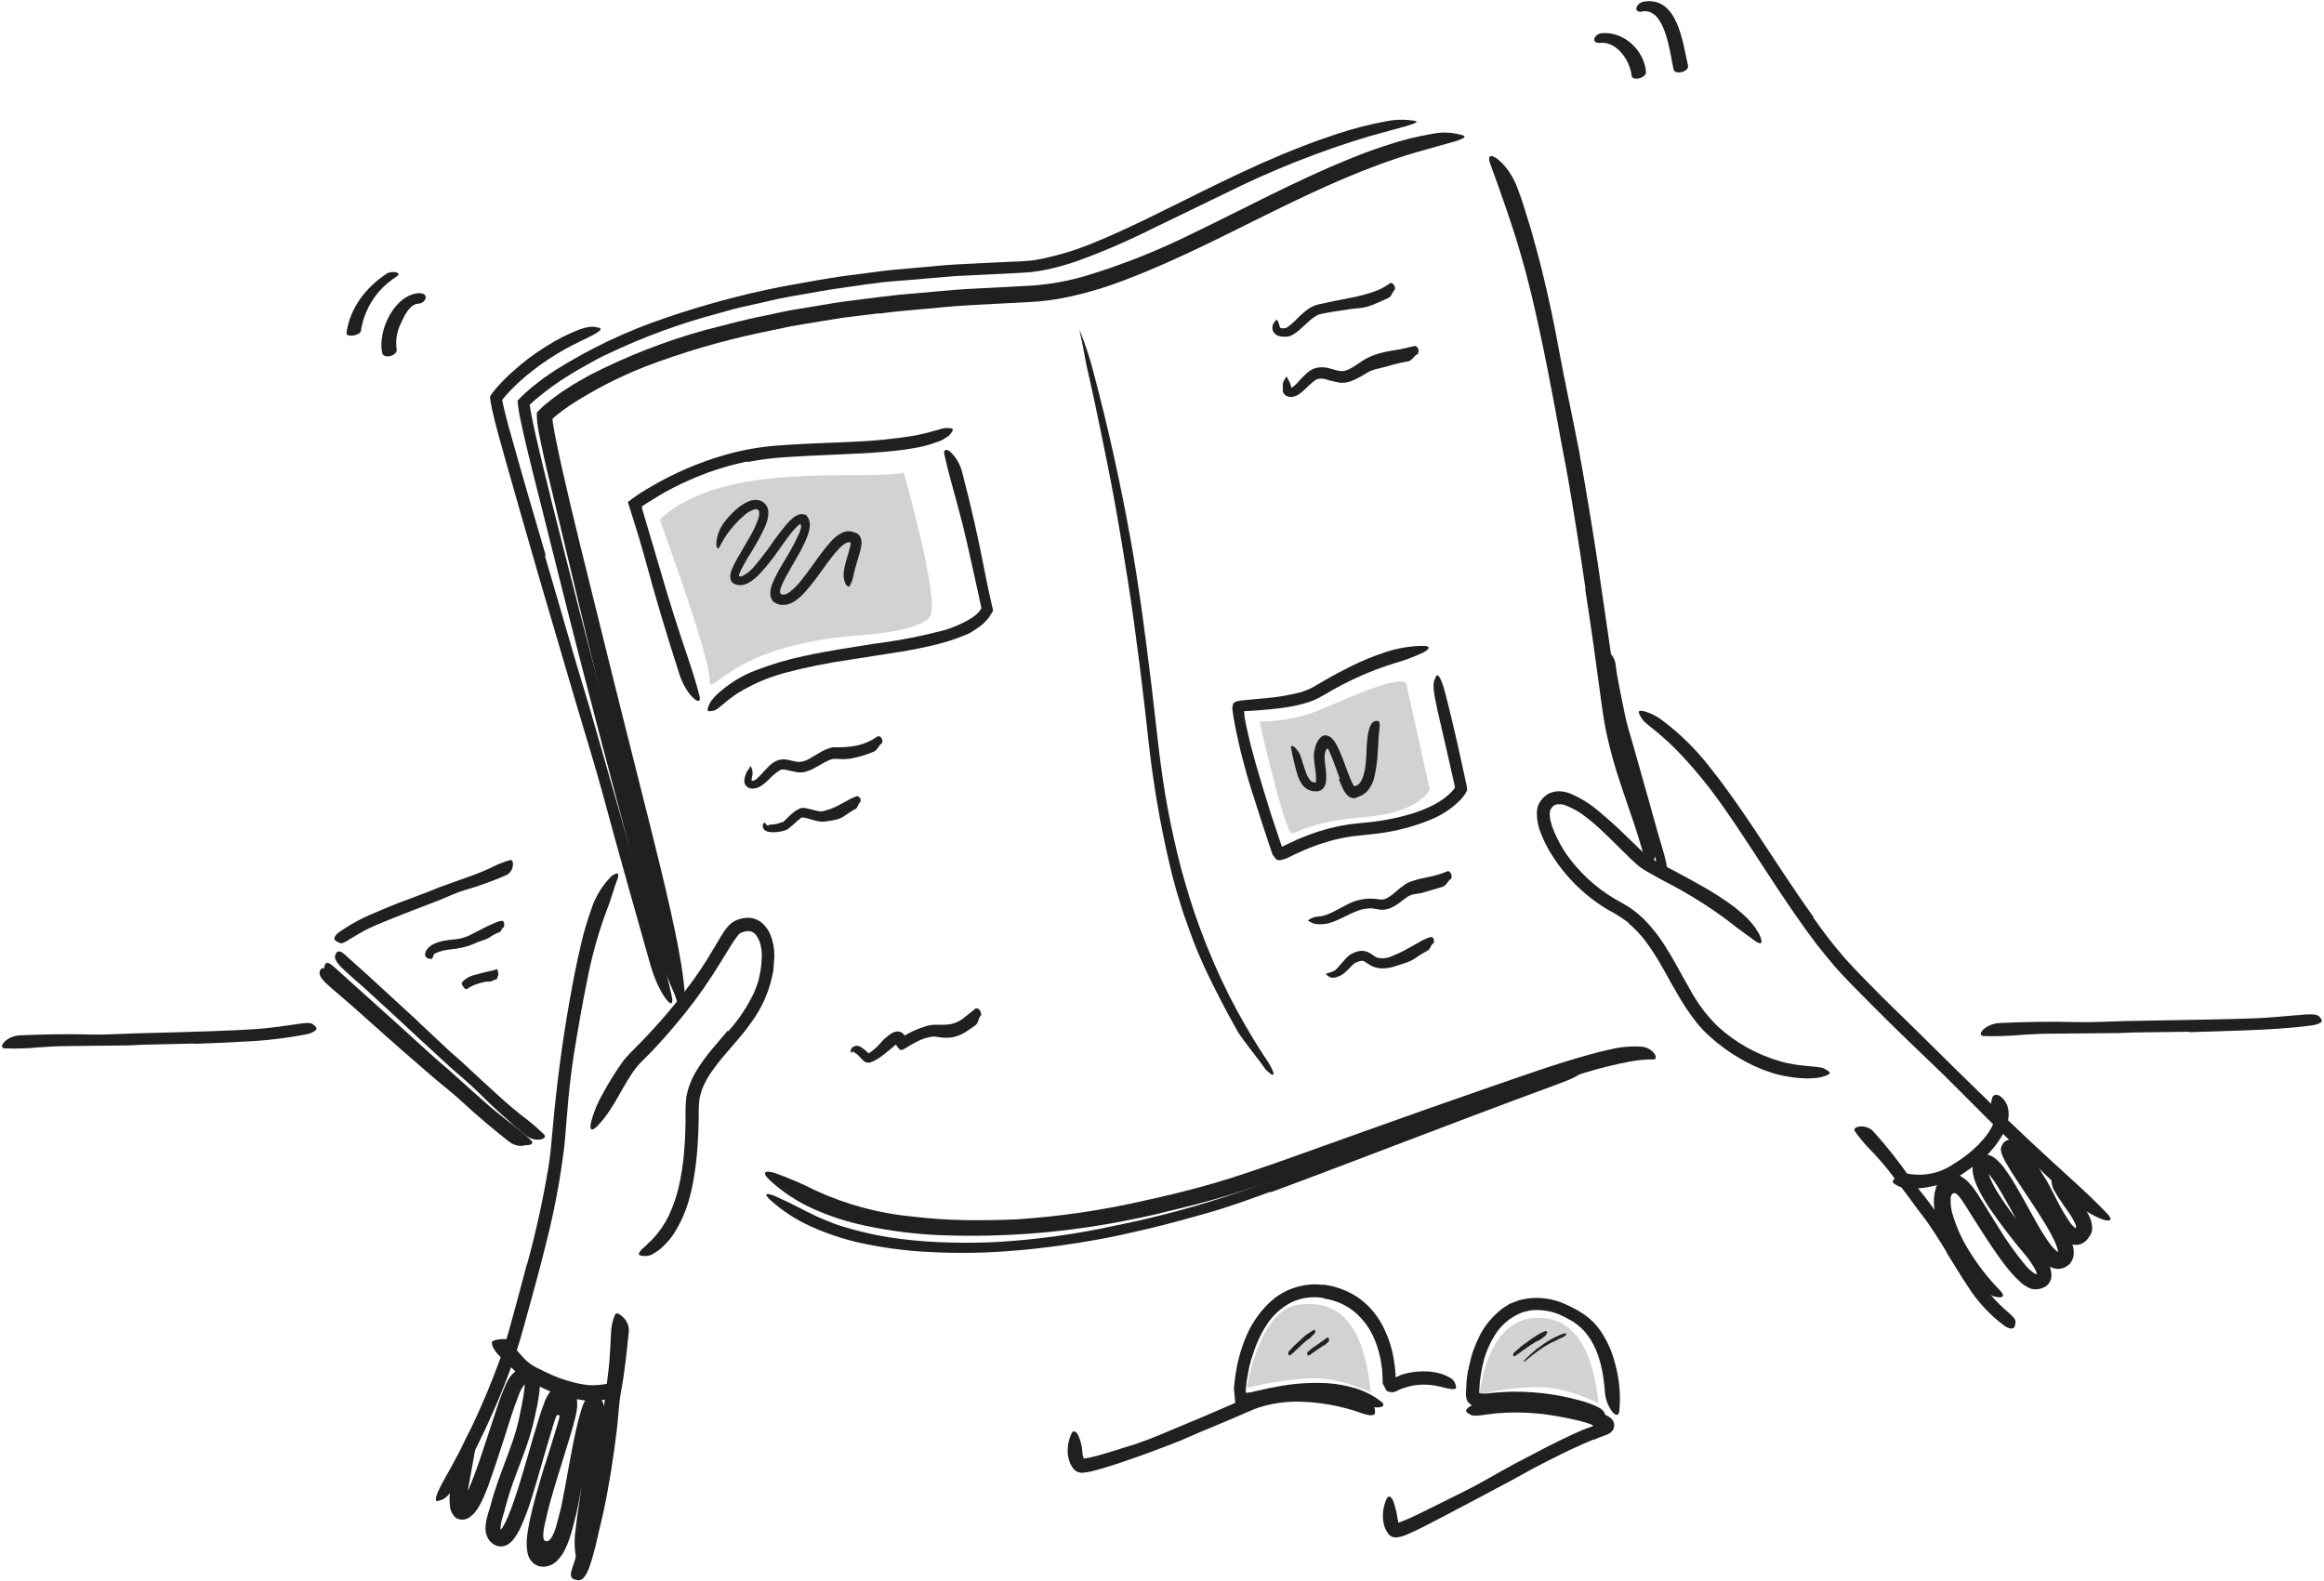 <svg width="466" height="317" viewBox="0 0 466 317" fill="none" xmlns="http://www.w3.org/2000/svg">
<g clip-path="url(#clip0_156_370)">
<path d="M176.31 62.82L170.31 63.56L168.82 63.75L167.33 63.99L164.33 64.48C162.33 64.82 160.33 65.12 158.39 65.48L152.5 66.72C144.669 68.365 136.978 70.622 129.5 73.47C124.116 75.569 118.965 78.224 114.13 81.39L112.61 82.49C112.11 82.86 111.61 83.26 111.17 83.64L110.85 83.92C110.76 83.97 110.78 84.06 110.79 84.15V84.28L110.85 84.69L110.99 85.61C111.41 88.1 111.99 90.61 112.52 93.16C113.65 98.22 114.86 103.28 116.09 108.33L123.59 138.63C125.84 147.63 128.11 156.63 130.34 165.49C131.76 171.21 133.2 176.94 134.48 182.71C135.13 185.6 135.73 188.49 136.25 191.42C136.817 194.359 137.194 197.332 137.38 200.32C137.432 201.054 137.358 201.791 137.16 202.5C137 202.98 136.84 203.15 136.69 203.08C136.37 202.92 136.16 201.96 135.64 200.5C133.989 195.579 132.607 190.571 131.5 185.5C128.96 173.81 126.07 162.15 123.22 150.5C120.37 138.85 117.47 127.09 114.69 115.29C113 108.23 111.28 101.03 109.55 93.78C109.13 91.96 108.73 90.13 108.35 88.29C108.17 87.35 107.97 86.44 107.83 85.46L107.72 84.74C107.72 84.43 107.67 83.99 107.64 83.62V83.04C107.64 82.94 107.64 82.83 107.64 82.75L107.84 82.54C108.12 82.26 108.37 81.99 108.68 81.72L109.04 81.38L109.32 81.13L109.89 80.67C110.257 80.35 110.641 80.049 111.04 79.77C111.82 79.2 112.59 78.61 113.4 78.11C114.99 77.04 116.65 76.11 118.3 75.2C125.656 71.421 133.38 68.405 141.35 66.2C145.35 65.2 149.29 64.08 153.35 63.31C155.35 62.9 157.35 62.41 159.35 62.08L165.42 61.08C167.9 60.62 170.42 60.32 172.9 60.01C175.38 59.7 177.9 59.36 180.4 59.1L187.93 58.44L191.68 58.11C192.94 57.99 194.2 57.96 195.45 57.88L206.85 57.28C210.579 57.023 214.269 56.352 217.85 55.28C225.031 53.096 232.021 50.327 238.75 47C249.31 41.94 259.43 36.42 270.29 32C272.68 31 275.03 30.12 277.51 29.31C280.749 28.189 284.078 27.346 287.46 26.79C288.992 26.506 290.565 26.523 292.09 26.84C292.576 26.924 293.054 27.048 293.52 27.21C294.01 27.48 293.31 27.88 291.66 28.38L284.12 30.5C274.32 33.34 264.72 37.75 255.06 42.5C245.4 47.25 235.67 52.35 225.19 56.29C221.263 57.794 217.215 58.962 213.09 59.78C210.987 60.183 208.859 60.441 206.72 60.55L200.61 60.88C196.56 61.11 192.49 61.25 188.45 61.67C184.41 62.09 180.35 62.31 176.34 62.9L176.31 62.82Z" fill="#221F1F"/>
<path d="M167.5 57.92C165.5 58.2 163.58 58.6 161.62 58.92C159.66 59.24 157.69 59.58 155.75 60L149.93 61.33C148.93 61.55 147.93 61.75 147.02 62L144.15 62.81C136.463 64.833 128.983 67.575 121.81 71C120.48 71.57 119.25 72.32 117.97 73C116.69 73.68 115.47 74.43 114.24 75.17C111.804 76.65 109.49 78.322 107.32 80.17C107.079 80.364 106.848 80.571 106.63 80.79L106.26 81.13C106.17 81.18 106.26 81.28 106.26 81.41L106.37 82.23C106.58 83.42 106.87 84.71 107.11 85.94C107.68 88.44 108.24 90.94 108.86 93.44C110.06 98.44 111.32 103.44 112.59 108.44C115.117 118.44 117.7 128.413 120.34 138.36C122.66 147.2 125.08 156.07 127.47 164.83C130.53 176.07 133.74 187.34 136.4 198.69C138.04 205.77 133.55 197.41 130.08 184.44C123.94 161.44 117.77 138.44 111.97 115.17C110.22 108.17 108.43 101.09 106.64 93.94C105.75 90.36 104.88 86.77 104.14 83.1C104.05 82.62 104 82.1 103.92 81.6L103.79 80.51V80.36L103.88 80.26L104.08 80.05L104.47 79.63L105.1 79.02C105.27 78.85 105.45 78.7 105.63 78.54L106.71 77.61L108.94 75.87L111.26 74.29C118.172 69.939 125.573 66.418 133.31 63.8C140.991 61.161 148.843 59.046 156.81 57.47C161.73 56.6 166.62 55.62 171.58 55.06C174.05 54.76 176.52 54.36 179 54.12L186.44 53.46C190.19 53.05 193.96 52.92 197.74 52.73L203.39 52.46C204.39 52.46 205.26 52.36 206.17 52.3C207.08 52.24 207.99 52.1 208.89 51.9C212.528 51.146 216.085 50.041 219.51 48.6C222.96 47.2 226.34 45.6 229.7 44C240.13 38.93 250.22 33.55 261.01 29.4C263.38 28.47 265.73 27.63 268.17 26.83C271.375 25.769 274.65 24.93 277.97 24.32C279.459 24.013 280.987 23.932 282.5 24.08C282.966 24.123 283.43 24.19 283.89 24.28C284.89 24.67 281.11 25.5 274.52 27.34C264.54 30.34 254.838 34.194 245.52 38.86L231 45.89C226.095 48.352 221.05 50.522 215.89 52.39C213.927 53.071 211.923 53.628 209.89 54.06C209.37 54.16 208.89 54.27 208.33 54.35L206.75 54.57C205.68 54.66 204.58 54.72 203.6 54.77L191.54 55.37C187.54 55.67 183.54 56.08 179.54 56.37C175.54 56.66 171.54 57.37 167.54 57.92H167.5Z" fill="#221F1F"/>
<path d="M109.25 111.42L115.77 133.8L118.23 141.94L126.49 170.75C127.71 175.01 128.98 179.28 130.23 183.5C131.84 188.92 133.55 194.35 134.72 199.89C135.43 203.35 132.11 199.58 130.37 193.34C127.26 182.26 124.07 171.18 121.06 159.95C119.25 153.23 117.06 146.33 115.06 139.5C112.86 132 110.653 124.494 108.44 116.98C107.107 112.354 105.773 107.727 104.44 103.1L101.44 92.56C100.44 89.03 99.44 85.56 98.64 81.97C98.455 81.173 98.325 80.365 98.25 79.55C98.462 79.143 98.724 78.763 99.03 78.42L99.72 77.6C100.66 76.542 101.662 75.54 102.72 74.6C104.808 72.681 107.075 70.967 109.49 69.48C110.54 68.8 111.61 68.2 112.73 67.62C116.93 65.54 118.46 65.34 119.59 65.62C119.846 65.661 120.097 65.728 120.34 65.82C120.62 65.98 120.34 66.32 119.65 66.76C118.96 67.2 117.77 67.76 116.3 68.48C111.826 70.592 107.689 73.352 104.02 76.67C103.12 77.52 102.23 78.4 101.42 79.33L100.84 80.03L100.7 80.21L100.93 81.36C101.49 83.83 102.19 86.36 102.93 88.89C105.03 96.4 107.23 103.89 109.45 111.46L109.25 111.42Z" fill="#221F1F"/>
<path d="M146 206.85C148.099 204.527 149.847 201.909 151.19 199.08C151.492 198.381 151.755 197.667 151.98 196.94C152.23 196.22 152.31 195.46 152.49 194.72C152.612 193.969 152.689 193.211 152.72 192.45C152.798 191.724 152.774 190.99 152.65 190.27C152.548 189.307 152.204 188.385 151.65 187.59C151.443 187.291 151.159 187.054 150.828 186.904C150.497 186.754 150.131 186.697 149.77 186.74C149.384 186.785 149.007 186.886 148.65 187.04C148.578 187.053 148.511 187.088 148.46 187.14L148.33 187.21L147.93 187.63C147.326 188.415 146.772 189.236 146.27 190.09C145.18 191.87 144.07 193.7 142.91 195.49C140.595 199.076 138.039 202.5 135.26 205.74L133.41 207.89L131.5 209.99C130.87 210.7 130.2 211.36 129.5 212.05L128.5 213.05C128.2 213.39 127.9 213.68 127.63 214.05C124.81 217.57 123.23 222.36 119.63 225.98C118.47 227.07 118.18 226.37 118.53 224.98C119.072 222.954 119.882 221.011 120.94 219.2C122.136 216.987 123.472 214.853 124.94 212.81C125.359 212.273 125.806 211.759 126.28 211.27L127.56 209.97C128.41 209.12 129.25 208.27 130.06 207.38C133.362 203.869 136.428 200.144 139.24 196.23C140.94 193.88 142.45 191.35 144 188.72C144.38 188.07 144.79 187.41 145.24 186.72C145.488 186.372 145.755 186.038 146.04 185.72C146.2 185.55 146.35 185.38 146.54 185.21C146.778 185.031 147.025 184.864 147.28 184.71C148.133 184.29 149.069 184.065 150.02 184.05C151.067 184.07 152.073 184.459 152.86 185.15C153.624 185.839 154.208 186.704 154.56 187.67C154.888 188.542 155.103 189.453 155.2 190.38C155.248 190.835 155.272 191.292 155.27 191.75C155.27 192.19 155.21 192.62 155.18 193.06L155.09 194.37C155.09 194.8 154.93 195.22 154.86 195.65C154.149 199.048 152.709 202.252 150.64 205.04C148.25 208.48 145.24 211.32 142.96 214.54C142.087 215.722 141.365 217.009 140.81 218.37C140.686 218.696 140.586 219.03 140.51 219.37C140.394 219.694 140.31 220.029 140.26 220.37C140.172 221.094 140.122 221.821 140.11 222.55C140.11 225.64 140 228.75 139.71 231.84C139.2 236.6 138.45 241.42 136.04 245.84C135.524 246.807 134.928 247.731 134.26 248.6C133.687 249.262 133.072 249.886 132.42 250.47C131.949 250.83 131.458 251.164 130.95 251.47C130.347 251.823 129.643 251.964 128.95 251.87C128.711 251.854 128.475 251.803 128.25 251.72C127.96 251.57 128.11 251.19 128.58 250.67C128.879 250.368 129.192 250.081 129.52 249.81C129.87 249.43 130.29 249.02 130.77 248.59C132.125 247.169 133.252 245.546 134.11 243.78C134.969 241.925 135.639 239.989 136.11 238C136.573 235.933 136.907 233.839 137.11 231.73C137.31 229.6 137.42 227.43 137.46 225.24V222.79C137.459 221.874 137.513 220.959 137.62 220.05C137.944 218.188 138.623 216.406 139.62 214.8C141.47 211.65 143.84 209.23 145.9 206.72L146 206.85Z" fill="#221F1F"/>
<path d="M105.69 253.54C107.467 247.087 108.902 240.545 109.99 233.94C110.38 231.54 110.57 229.12 110.79 226.71C111.56 218.03 112.67 209.4 114.19 200.82C114.88 197.02 115.58 193.19 116.49 189.44C117.04 187.001 117.745 184.6 118.6 182.25C119.412 179.755 120.811 177.492 122.68 175.65C124.21 174.59 124.18 175.48 123.68 176.65C123.18 177.82 122.68 180.01 121.68 182.49C119.973 187.071 118.655 191.788 117.74 196.59C116.74 201.45 115.89 206.37 115.09 211.33C114.62 214.33 114.26 217.33 113.97 220.42C113.84 221.96 113.71 223.5 113.57 225.04C113.43 226.58 113.34 228.14 113.18 229.7C112.361 236.498 111.088 243.233 109.37 249.86C108.37 253.93 107.26 257.97 106.15 262.01C105.3 265.01 104.51 268.13 103.51 271.18C102.51 274.23 101.4 277.18 100.18 280.12C98.28 284.65 96.26 289.04 93.94 293.33C93.42 294.27 92.94 295.2 92.39 296.13C90.39 299.58 89.45 300.53 88.39 300.85C88.161 300.943 87.923 301.01 87.68 301.05C87 301.05 87.54 299.48 88.94 296.95C93.342 289.281 97.086 281.252 100.13 272.95C101.25 269.8 102.13 266.63 103.02 263.32C103.91 260.01 104.82 256.76 105.66 253.48L105.69 253.54Z" fill="#221F1F"/>
<path d="M119.09 296.41C119.58 293.72 120.01 291 120.38 288.27C120.51 287.27 120.55 286.27 120.68 285.27C121.15 281.75 121.62 278.27 122.03 274.67C122.21 273.1 122.3 271.51 122.39 269.93C122.52 267.93 122.39 265.86 123.27 263.75C123.58 263.06 124.27 263.5 124.95 264.19C125.331 264.537 125.631 264.963 125.829 265.438C126.028 265.913 126.12 266.426 126.1 266.94C125.68 270.89 125.3 275.03 124.52 279.13C124.07 281.58 124 284.18 123.69 286.71C123.36 289.49 122.97 292.28 122.52 295.05C122.24 296.757 121.94 298.463 121.62 300.17C121.14 302.75 120.54 305.32 119.91 307.87C119.495 309.88 118.97 311.867 118.34 313.82C118.17 314.25 118.03 314.69 117.84 315.12C117.07 316.71 116.47 317.07 115.59 316.85C115.386 316.813 115.185 316.76 114.99 316.69C114.38 316.39 114.34 315.58 114.72 314.57C115.844 311.266 116.766 307.896 117.48 304.48C118.06 301.83 118.59 299.13 119.01 296.41H119.09Z" fill="#221F1F"/>
<path d="M112.08 279.7C110.711 279.225 109.375 278.661 108.08 278.01C107.586 277.811 107.102 277.588 106.63 277.34C104.995 276.386 103.487 275.23 102.14 273.9C101.83 273.63 101.55 273.3 101.23 273.02C100.91 272.74 100.62 272.43 100.33 272.11L99.76 271.52C99.58 271.3 99.41 271.07 99.24 270.84C98.903 270.377 98.686 269.837 98.61 269.27C98.61 268.9 99.36 268.67 100.21 268.59C101.06 268.51 101.89 268.5 102.14 268.86C103.153 270.283 104.28 271.62 105.51 272.86C106.398 273.645 107.412 274.274 108.51 274.72C109.683 275.333 110.892 275.874 112.13 276.34C112.903 276.63 113.691 276.881 114.49 277.09C115.695 277.442 116.93 277.68 118.18 277.8C119.143 277.828 120.107 277.772 121.06 277.63C121.27 277.63 121.48 277.54 121.69 277.53C122.47 277.53 122.69 277.71 122.89 278.53C122.944 278.723 122.984 278.921 123.01 279.12C123.066 279.417 123.009 279.725 122.85 279.982C122.691 280.239 122.441 280.428 122.15 280.51C120.273 281.004 118.31 281.079 116.4 280.73C114.951 280.502 113.52 280.168 112.12 279.73L112.08 279.7Z" fill="#221F1F"/>
<path d="M109.21 294C110.05 291.3 110.91 288.61 111.7 285.94L112.16 284.35C112.185 284.235 112.185 284.115 112.16 284C112.16 283.88 112.09 283.74 111.97 283.71C111.85 283.68 111.6 283.91 111.5 284.12L111.36 284.48L111.14 285.13L110.83 286.13C110.01 288.79 109.24 291.51 108.45 294.22C107.87 296.22 107.3 298.22 106.67 300.22C106.058 302.267 105.313 304.271 104.44 306.22C104.012 307.195 103.454 308.106 102.78 308.93C102.537 309.199 102.265 309.44 101.97 309.65C101.513 309.962 100.974 310.133 100.42 310.14C100.098 310.138 99.78 310.077 99.48 309.96L98.93 309.66C98.558 309.42 98.238 309.107 97.99 308.74C97.578 308.102 97.356 307.36 97.35 306.6C97.352 306.029 97.409 305.46 97.52 304.9C97.732 303.971 97.993 303.053 98.3 302.15L98.65 300.86L99.05 299.52C99.323 298.634 99.613 297.754 99.92 296.88C100.54 295.14 101.2 293.45 101.82 291.76C102.44 290.07 103.04 288.4 103.52 286.71C104 285.02 104.33 283.3 104.68 281.51C104.85 280.63 105.01 279.76 105.11 278.91C105.171 278.499 105.207 278.085 105.22 277.67C105.245 277.362 105.225 277.052 105.16 276.75C105.16 276.75 105.08 276.75 105.28 276.68C105.352 276.65 105.419 276.61 105.48 276.56L105.61 276.49L105.71 276.39H105.76C105.762 276.374 105.762 276.357 105.76 276.34C105.755 276.4 105.755 276.46 105.76 276.52C105.777 276.638 105.801 276.755 105.83 276.87C105.848 276.929 105.872 276.986 105.9 277.04C105.616 277.231 105.358 277.456 105.13 277.71C104.659 278.311 104.294 278.987 104.05 279.71C102.89 282.6 101.97 285.71 100.99 288.78C100.01 291.85 99 294.92 97.9 298L97.34 299.41C97.13 299.9 96.99 300.27 96.6 301.05C96.444 301.394 96.266 301.728 96.07 302.05L95.79 302.54L95.48 302.96C95.38 303.1 95.28 303.25 95.17 303.38L94.84 303.71C94.625 303.92 94.394 304.114 94.15 304.29C93.766 304.562 93.314 304.722 92.844 304.752C92.374 304.782 91.906 304.681 91.49 304.46C91.133 304.171 90.838 303.813 90.622 303.407C90.406 303.002 90.272 302.558 90.23 302.1C90.088 300.932 90.118 299.749 90.32 298.59L90.43 297.91L90.54 297.31C90.62 296.91 90.7 296.51 90.79 296.12C91.159 294.558 91.62 293.018 92.17 291.51C92.7 289.976 93.369 288.493 94.17 287.08C94.436 286.579 94.816 286.147 95.28 285.82C95.439 285.714 95.62 285.645 95.81 285.62C95.96 285.62 96.02 285.62 96.04 285.74C96.06 285.86 95.93 286.19 95.9 286.53C95.87 286.87 95.79 287.32 95.71 287.87C95.45 290.04 94.71 293.93 93.92 298.27L93.84 298.72V298.93L94.02 298.52C94.19 298.15 94.35 297.75 94.51 297.37C95.14 295.8 95.72 294.16 96.29 292.51L99.62 282.44C100.181 280.668 100.849 278.932 101.62 277.24C101.742 276.982 101.879 276.732 102.03 276.49C102.213 276.191 102.427 275.913 102.67 275.66C103.073 275.212 103.53 274.816 104.03 274.48C104.514 274.138 105.088 273.947 105.68 273.93H106.04C106.182 273.954 106.322 273.987 106.46 274.03C106.729 274.111 106.981 274.244 107.2 274.42C107.532 274.686 107.793 275.03 107.96 275.42C108.137 275.816 108.249 276.238 108.29 276.67C108.29 277.01 108.29 277.29 108.29 277.56C108.17 279.451 107.886 281.328 107.44 283.17C107.26 284.02 107.07 284.94 106.84 285.84C106.61 286.74 106.36 287.63 106.08 288.51C105.28 290.99 104.33 293.4 103.44 295.79C103 296.98 102.57 298.18 102.18 299.38C101.993 299.98 101.813 300.58 101.64 301.18L101.13 303.07C100.94 303.74 100.75 304.32 100.6 304.89C100.461 305.399 100.381 305.923 100.36 306.45C100.358 306.615 100.378 306.78 100.42 306.94C100.42 307.02 100.42 307.07 100.5 307.07C100.58 307.07 100.5 307.07 100.57 307.12C100.48 307.33 100.76 306.65 100.37 307.59C100.364 307.613 100.364 307.637 100.37 307.66C100.349 307.449 100.277 307.247 100.16 307.07C100.16 307.07 100.16 307.07 100.25 306.99C100.585 306.634 100.865 306.229 101.08 305.79C101.368 305.264 101.628 304.723 101.86 304.17C102.34 303.03 102.77 301.84 103.18 300.64C104.98 295.34 106.37 289.83 108.09 284.36L108.5 283.11C108.67 282.59 108.87 282.04 109.06 281.52C109.373 280.595 109.828 279.724 110.41 278.94C110.841 278.352 111.441 277.908 112.13 277.67C112.523 277.54 112.939 277.499 113.35 277.55C113.77 277.604 114.162 277.789 114.47 278.08C115.032 278.641 115.418 279.353 115.58 280.13C115.67 280.534 115.72 280.946 115.73 281.36C115.754 281.828 115.731 282.297 115.66 282.76C115.59 283.27 115.46 283.76 115.34 284.34L114.95 285.84L114.35 287.91L111.28 297.91C110.79 299.58 110.28 301.25 109.88 302.91C109.67 303.74 109.47 304.58 109.29 305.42L109.13 306.2L109.02 306.88C108.966 307.211 108.936 307.545 108.93 307.88C108.9 308.225 108.966 308.571 109.12 308.88C109.178 308.946 109.249 308.999 109.327 309.037C109.406 309.076 109.492 309.098 109.58 309.102C109.667 309.107 109.755 309.094 109.837 309.065C109.92 309.035 109.995 308.989 110.06 308.93C110.334 308.717 110.559 308.448 110.72 308.14C111.053 307.503 111.318 306.833 111.51 306.14C111.87 304.91 112.15 303.6 112.51 302.33C113.56 297.23 114.35 291.94 115.51 286.78C115.73 285.78 115.97 284.78 116.25 283.78C116.39 283.28 116.54 282.78 116.72 282.26C116.907 281.687 117.166 281.139 117.49 280.63C117.628 280.444 117.789 280.275 117.97 280.13C118.134 280.016 118.317 279.931 118.51 279.88C118.643 279.843 118.782 279.826 118.92 279.83C119.186 279.83 119.45 279.883 119.696 279.986C119.941 280.089 120.164 280.24 120.35 280.43C120.812 280.978 121.104 281.649 121.19 282.36C121.355 283.438 121.409 284.531 121.35 285.62C121.085 289.694 120.597 293.75 119.89 297.77C119.61 299.52 119.34 301.24 119.06 303.01C117.98 309.56 117.63 311.49 117.06 312.73C116.996 312.867 116.975 313.021 117 313.17C117 313.31 117.22 313.42 117.35 313.47C117.48 313.52 117.68 313.73 117.23 313.97C117.051 314.028 116.859 314.028 116.68 313.97C116.448 313.902 116.241 313.77 116.08 313.59C115.826 313.279 115.642 312.918 115.54 312.53C115.158 310.595 115.121 308.608 115.43 306.66C115.84 303.02 116.43 299.4 116.97 295.76C117.579 292.199 117.986 288.607 118.19 285C118.226 284.244 118.175 283.485 118.04 282.74C118.04 282.61 117.95 282.55 118.04 282.51C118.434 282.374 118.781 282.128 119.04 281.8C119.032 281.826 119.032 281.854 119.04 281.88C119.04 281.88 119.04 281.99 119.04 282.07C119.035 282.11 119.035 282.15 119.04 282.19C118.76 280.31 118.96 281.68 118.9 281.27C118.895 281.293 118.895 281.317 118.9 281.34C118.907 281.388 118.928 281.433 118.96 281.47C118.96 281.52 119.01 281.47 119.07 281.62C119.176 281.784 119.307 281.929 119.46 282.05C119.59 282.11 119.85 282.38 120.08 282.54C119.937 282.828 119.813 283.125 119.71 283.43C119.58 283.81 119.45 284.23 119.33 284.65C119.09 285.5 118.87 286.4 118.67 287.3C117.86 290.93 117.22 294.67 116.55 298.44C116.29 299.84 116.05 301.23 115.75 302.69L115.62 303.26L115.49 303.81L115.24 304.81C115.07 305.51 114.9 306.23 114.69 306.96L114.58 307.35L114.42 307.85L114.09 308.85C113.865 309.476 113.608 310.09 113.32 310.69C112.873 311.654 112.241 312.52 111.46 313.24C111.152 313.491 110.816 313.705 110.46 313.88C110.094 314.027 109.711 314.128 109.32 314.18C109.102 314.22 108.878 314.22 108.66 314.18C108.425 314.174 108.193 314.133 107.97 314.06C107.57 313.927 107.199 313.716 106.88 313.44C106.314 312.904 105.93 312.205 105.78 311.44C105.571 310.301 105.547 309.136 105.71 307.99C105.79 307.32 105.89 306.64 106.02 305.99L106.21 304.99L106.33 304.45C106.48 303.73 106.65 303.02 106.83 302.31C107.54 299.48 108.36 296.73 109.18 293.99L109.21 294Z" fill="#221F1F"/>
<path d="M317.92 118.07C316.853 110.737 315.693 103.403 314.44 96.07C313.97 93.4 313.44 90.75 312.94 88.07C311.26 78.69 309.47 69.31 307.31 60.07C306.82 58.02 306.31 55.97 305.76 53.92C305.21 51.87 304.59 49.86 304 47.85C302.37 42.73 300.58 37.64 298.74 32.66C298.21 31.09 299.04 30.93 300.32 31.93C301.145 32.606 301.872 33.393 302.48 34.27C303.306 35.457 303.962 36.752 304.43 38.12L305.15 40.12L305.78 42.12L307.02 46.12C307.75 48.81 308.53 51.49 309.18 54.19C310.513 59.597 311.673 65.047 312.66 70.54C313.88 77.11 315.37 83.88 316.66 90.59C317.993 97.977 319.223 105.377 320.35 112.79C321.017 117.35 321.683 121.913 322.35 126.48C322.86 129.94 323.35 133.41 323.77 136.87L324.46 142.06C324.7 143.76 324.99 145.45 325.36 147.12C326.5 152.32 328.36 157.22 330.06 162.31C330.43 163.43 330.81 164.53 331.14 165.68C332.31 170 332.23 171.54 331.52 172.58C331.378 172.827 331.211 173.059 331.02 173.27C330.39 173.74 329.73 172.07 328.88 169.08C327.59 164.63 325.83 160.08 324.33 155.31C323.58 152.91 322.89 150.45 322.33 147.94C322.03 146.68 321.8 145.41 321.58 144.13L321.29 142.2L321.03 140.34C320.03 132.94 319.03 125.51 317.85 118.12L317.92 118.07Z" fill="#221F1F"/>
<path d="M326.6 185.1C325.275 184.1 323.871 183.21 322.4 182.44C320.824 181.503 319.329 180.436 317.93 179.25C315.13 176.887 312.738 174.08 310.85 170.94C310.154 169.779 309.548 168.565 309.04 167.31C308.467 165.966 308.168 164.521 308.16 163.06C308.168 162.679 308.219 162.3 308.31 161.93C308.363 161.72 308.436 161.515 308.53 161.32L308.68 161.01L308.83 160.78C309.252 160.1 309.841 159.539 310.54 159.15C311.261 158.809 312.054 158.651 312.85 158.69C313.533 158.75 314.205 158.898 314.85 159.13C317.037 160.07 319.062 161.349 320.85 162.92C322.62 164.39 324.28 165.92 325.91 167.5L328.33 169.84C329.077 170.596 329.883 171.291 330.74 171.92C332.33 172.92 334.16 173.82 335.91 174.76C337.66 175.7 339.44 176.64 341.17 177.64C343.431 178.898 345.609 180.301 347.69 181.84L349.22 183.1C349.71 183.54 350.22 184.02 350.66 184.48C351.1 184.94 351.53 185.48 351.95 186.04L352.5 186.93C352.697 187.219 352.859 187.532 352.98 187.86C353.64 189.58 352.81 189.4 351.7 188.54C350.59 187.68 348.7 186.44 346.57 184.71C342.52 181.68 338.218 179.004 333.71 176.71C332.57 176.08 331.44 175.48 330.26 174.79C329.98 174.63 329.66 174.42 329.36 174.24C329.036 174.03 328.725 173.8 328.43 173.55C327.87 173.08 327.43 172.62 326.9 172.16C325 170.32 323.21 168.47 321.33 166.71C320.216 165.643 319.041 164.641 317.81 163.71C316.645 162.805 315.355 162.074 313.98 161.54C313.422 161.318 312.817 161.236 312.22 161.3C311.988 161.339 311.768 161.427 311.573 161.558C311.378 161.689 311.213 161.86 311.09 162.06C310.52 162.67 310.75 164.25 311.18 165.6C312.316 168.763 314.074 171.667 316.35 174.14C318.616 176.684 321.281 178.842 324.24 180.53C324.7 180.77 325.15 181.02 325.66 181.33C326.16 181.606 326.644 181.91 327.11 182.24C328.035 182.901 328.908 183.633 329.72 184.43C331.285 186.023 332.67 187.784 333.85 189.68C335.65 192.49 337.14 195.44 338.77 198.24C340.264 201.069 342.19 203.646 344.48 205.88C348.083 209.166 352.405 211.563 357.1 212.88C358.1 213.19 359.1 213.32 360.17 213.53C364.05 214.05 365.28 213.85 366.17 214.53C366.396 214.658 366.61 214.805 366.81 214.97C367.04 215.23 366.76 215.5 366 215.77C365.522 215.928 365.034 216.055 364.54 216.15C363.94 216.21 363.23 216.26 362.43 216.28C360.034 216.235 357.656 215.865 355.36 215.18C353.038 214.44 350.81 213.433 348.72 212.18C346.595 210.931 344.605 209.467 342.78 207.81C341.834 206.958 340.958 206.032 340.16 205.04C339.38 204.04 338.67 203.04 338 202.04C336 198.97 334.42 195.81 332.67 192.85C331.814 191.394 330.879 189.985 329.87 188.63C328.872 187.343 327.742 186.163 326.5 185.11L326.6 185.1Z" fill="#221F1F"/>
<path d="M363.59 184C365.572 186.876 367.716 189.637 370.01 192.27C372.36 194.85 374.86 197.39 377.36 199.9C379.18 201.73 381.08 203.5 382.91 205.32C389.39 211.747 395.913 218.143 402.48 224.51C405.4 227.33 408.39 230.1 411.35 232.82C415.15 236.33 419.07 239.72 422.63 243.51C423.75 244.7 423.09 245.03 421.63 244.57C419.432 243.743 417.427 242.473 415.74 240.84C408.02 233.64 400.4 226.34 392.93 218.74C388.46 214.2 383.58 209.74 378.93 205.13C376.383 202.61 373.85 200.067 371.33 197.5C370.09 196.19 368.83 194.93 367.63 193.5C366.43 192.07 365.31 190.71 364.2 189.28C361.51 185.74 359.02 182.08 356.57 178.41C352.86 172.84 349.32 167.15 345.5 161.76C342.619 157.613 339.398 153.713 335.87 150.1C335.09 149.32 334.3 148.61 333.48 147.88C331.97 146.53 330.9 145.78 330.21 145.15C329.664 144.739 329.22 144.209 328.91 143.6C328.779 143.377 328.675 143.138 328.6 142.89C328.53 142.55 328.92 142.47 329.73 142.65C330.917 142.995 332.036 143.54 333.04 144.26C336.894 147.121 340.322 150.515 343.22 154.34C346.22 158.11 348.96 162.1 351.65 166.11C355.65 172.11 359.47 178.11 363.65 183.92L363.59 184Z" fill="#221F1F"/>
<path d="M390.43 251.29C389.12 249.07 387.73 246.92 386.25 244.8C385.71 244.03 385.09 243.32 384.54 242.55C382.6 239.86 380.54 237.18 378.54 234.55C377.61 233.39 376.62 232.27 375.62 231.19C374.257 229.863 373.018 228.413 371.92 226.86C371.28 225.86 374.21 225.3 375.66 226.93C378.264 229.829 380.689 232.885 382.92 236.08C384.25 238.02 385.92 239.85 387.3 241.8C388.87 243.93 390.36 246.13 391.77 248.38L394.3 252.54C395.58 254.62 396.83 256.72 398.3 258.63C399.424 260.073 400.676 261.412 402.04 262.63L402.94 263.41C404.03 264.41 404.29 264.8 404.08 265.57C404.08 265.74 404 265.93 403.94 266.09C403.71 266.61 402.94 266.56 401.94 265.9C399.024 263.745 396.535 261.066 394.6 258C393.1 255.78 391.76 253.49 390.38 251.29H390.43Z" fill="#221F1F"/>
<path d="M398.19 231.8C396.95 232.966 395.612 234.023 394.19 234.96C393.68 235.31 393.19 235.68 392.64 235.96C390.695 237.02 388.585 237.747 386.4 238.11C385.409 238.283 384.406 238.37 383.4 238.37C382.051 238.477 380.71 238.078 379.64 237.25C379.3 236.98 379.75 236.44 380.34 235.99C380.622 235.771 380.928 235.584 381.25 235.43C381.494 235.287 381.782 235.237 382.06 235.29C384.042 235.724 386.099 235.679 388.06 235.16C389.394 234.783 390.654 234.185 391.79 233.39C393.124 232.589 394.383 231.669 395.55 230.64C396.264 230.023 396.933 229.354 397.55 228.64C398.517 227.582 399.291 226.364 399.84 225.04C400.022 224.603 400.116 224.134 400.116 223.66C400.116 223.186 400.022 222.717 399.84 222.28C399.806 222.21 399.766 222.143 399.72 222.08C399.67 222.02 399.61 221.97 399.57 221.91C399.24 221.5 399.15 221.31 399.37 220.58C399.42 220.42 399.46 220.25 399.51 220.09C399.545 219.961 399.617 219.846 399.716 219.757C399.815 219.668 399.938 219.61 400.07 219.59C400.262 219.56 400.458 219.572 400.644 219.625C400.831 219.679 401.003 219.773 401.15 219.9C401.784 220.374 402.258 221.03 402.51 221.78C402.623 222.145 402.704 222.52 402.75 222.9C402.775 223.26 402.775 223.62 402.75 223.98C402.592 225.278 402.17 226.531 401.51 227.66C400.611 229.193 399.512 230.599 398.24 231.84L398.19 231.8Z" fill="#221F1F"/>
<path d="M409.19 252.24C407.893 250.651 406.748 248.944 405.77 247.14C404.77 245.45 403.89 243.76 402.96 242.09C402.03 240.42 401.12 238.78 400.12 237.26C399.66 236.535 399.142 235.85 398.57 235.21C398.454 235.073 398.327 234.946 398.19 234.83C398.093 234.735 397.986 234.651 397.87 234.58C397.81 234.52 397.8 234.58 397.79 234.53C397.802 234.448 397.822 234.368 397.85 234.29C397.861 234.23 397.861 234.17 397.85 234.11C397.855 234.063 397.855 234.017 397.85 233.97L398.34 234.08C398.373 234.103 398.411 234.12 398.45 234.13H398.53C398.53 234.13 398.53 234.13 398.53 234.21C398.518 234.269 398.518 234.331 398.53 234.39C398.557 234.793 398.641 235.191 398.78 235.57C399.295 236.952 399.966 238.27 400.78 239.5C401.61 240.81 402.52 242.09 403.44 243.36C405.08 245.63 406.81 247.77 408.61 250.05C409.598 251.263 410.41 252.609 411.02 254.05C411.2 254.518 411.308 255.01 411.34 255.51C411.363 255.845 411.336 256.183 411.26 256.51C411.151 256.877 410.967 257.218 410.72 257.51C410.484 257.795 410.186 258.024 409.85 258.18L409.4 258.37C409.272 258.408 409.142 258.438 409.01 258.46C408.443 258.605 407.848 258.605 407.28 258.46C406.424 258.143 405.646 257.645 405 257C404.433 256.484 403.896 255.936 403.39 255.36C402.39 254.24 401.54 253.08 400.7 251.91C399.03 249.56 397.5 247.16 395.98 244.76L393.98 241.59L393.47 240.82L393.21 240.45L392.98 240.14C392.795 239.885 392.576 239.657 392.33 239.46C392.221 239.354 392.078 239.291 391.926 239.28C391.774 239.269 391.624 239.311 391.5 239.4C391.294 239.623 391.167 239.908 391.14 240.21C391.126 240.356 391.126 240.504 391.14 240.65C391.14 240.85 391.14 241.13 391.14 241.39C391.179 241.946 391.262 242.498 391.39 243.04C392.21 246.004 393.489 248.821 395.18 251.39C396.832 254.006 398.752 256.443 400.91 258.66C402.26 259.99 401.6 260.51 399.76 259.97C396.911 258.859 394.493 256.865 392.86 254.28C390.883 251.389 389.368 248.207 388.37 244.85C388.096 243.934 387.915 242.992 387.83 242.04C387.83 241.79 387.83 241.56 387.78 241.29V240.45L387.92 239.26C387.99 238.88 388.12 238.52 388.21 238.14C388.3 237.76 388.52 237.48 388.68 237.14C388.867 236.859 389.085 236.601 389.33 236.37C389.816 235.899 390.447 235.607 391.12 235.54C391.452 235.494 391.788 235.494 392.12 235.54C392.459 235.624 392.793 235.727 393.12 235.85C393.42 236.03 393.72 236.26 394.02 236.46C394.323 236.698 394.601 236.966 394.85 237.26C395.295 237.699 395.691 238.185 396.03 238.71L396.74 239.78L398.06 241.88L400.65 246.04C402.303 248.766 404.155 251.366 406.19 253.82C406.711 254.437 407.321 254.973 408 255.41C408.079 255.455 408.163 255.492 408.25 255.52C408.316 255.535 408.384 255.535 408.45 255.52C408.45 255.52 408.59 255.52 408.6 255.52L408.65 255.59C408.77 255.84 408.98 255.91 408.76 255.81C408.76 255.81 408.76 255.81 408.63 255.81H408.48V255.74C408.469 255.608 408.445 255.478 408.41 255.35C408.276 254.973 408.108 254.608 407.91 254.26C407.447 253.452 406.918 252.682 406.33 251.96C403.679 248.839 401.189 245.585 398.87 242.21C397.959 240.845 397.15 239.414 396.45 237.93C396.066 237.114 395.784 236.255 395.61 235.37C395.513 234.824 395.513 234.266 395.61 233.72C395.718 233.006 396.071 232.351 396.61 231.87L396.8 231.71H396.92C397.281 231.559 397.669 231.488 398.06 231.5C398.245 231.508 398.429 231.531 398.61 231.57C398.76 231.609 398.907 231.66 399.05 231.72C399.307 231.816 399.549 231.948 399.77 232.11C399.972 232.232 400.16 232.376 400.33 232.54C400.935 233.085 401.481 233.692 401.96 234.35C402.833 235.556 403.641 236.808 404.38 238.1C405.85 240.61 407.18 243.16 408.6 245.62C409.322 246.9 410.11 248.141 410.96 249.34C411.346 249.882 411.789 250.381 412.28 250.83L412.59 251.05C412.66 251.05 412.76 251.14 412.78 251.13C412.8 251.12 412.78 251.13 412.78 251.19L412.9 251.43C412.81 251.3 412.63 251.33 412.67 251.29C412.68 251.237 412.68 251.183 412.67 251.13C412.666 250.92 412.632 250.711 412.57 250.51C412.432 249.984 412.244 249.471 412.01 248.98C411.517 247.914 410.966 246.876 410.36 245.87C408.27 242.38 405.88 239 403.62 235.49C403.06 234.6 402.51 233.71 401.99 232.75C401.7 232.237 401.469 231.694 401.3 231.13C401.247 230.927 401.214 230.719 401.2 230.51C401.208 230.329 401.242 230.151 401.3 229.98C401.334 229.879 401.378 229.782 401.43 229.69C401.63 229.246 401.986 228.89 402.43 228.69C402.896 228.509 403.414 228.509 403.88 228.69C404.201 228.823 404.504 228.998 404.78 229.21C405.234 229.569 405.653 229.971 406.03 230.41C406.726 231.219 407.371 232.07 407.96 232.96C408.41 233.62 408.84 234.29 409.25 234.96L409.87 235.96C410.08 236.28 410.31 236.67 410.5 236.96C411.27 238.36 411.94 239.74 412.65 241.09C413.322 242.416 414.077 243.698 414.91 244.93C415.243 245.451 415.658 245.913 416.14 246.3C416.191 246.34 416.248 246.37 416.31 246.39C416.31 246.34 416.25 246.65 416.25 246.66C416.25 246.67 416.25 246.82 416.25 246.74C416.232 246.677 416.205 246.616 416.17 246.56C416.145 246.511 416.111 246.467 416.07 246.43C416.07 246.43 416.13 246.33 416.19 246.26L416.44 245.94L416.54 246.16C416.54 246.16 416.54 246.16 416.47 246.16C416.405 246.135 416.338 246.115 416.27 246.1C416.28 246.03 416.28 245.96 416.27 245.89C416.213 245.651 416.129 245.42 416.02 245.2C415.75 244.648 415.446 244.114 415.11 243.6C413.76 241.6 412.69 240.19 412.11 239.12C411.597 238.367 411.334 237.471 411.36 236.56C411.348 236.239 411.413 235.92 411.55 235.63C411.84 235.39 412.11 235.5 412.78 236.09C413.834 237.061 414.817 238.107 415.72 239.22C416.59 240.258 417.398 241.347 418.14 242.48C418.57 243.14 418.929 243.844 419.21 244.58C419.389 245.078 419.487 245.601 419.5 246.13C419.515 246.306 419.515 246.484 419.5 246.66C419.5 246.85 419.42 247.05 419.36 247.24C419.196 247.668 418.944 248.056 418.62 248.38L418.92 248.02C418.784 248.228 418.637 248.428 418.48 248.62C418.267 248.857 418.021 249.063 417.75 249.23C417.413 249.444 417.035 249.583 416.64 249.64C416.255 249.692 415.864 249.664 415.49 249.56C415.187 249.489 414.897 249.371 414.63 249.21C414.425 249.094 414.231 248.96 414.05 248.81C413.741 248.568 413.456 248.297 413.2 248C412.388 247.041 411.674 246.002 411.07 244.9C409.9 242.9 408.93 240.75 407.92 238.84C407.79 238.6 407.67 238.37 407.54 238.16L407.13 237.49L406.23 236.05C405.64 235.12 405.03 234.21 404.4 233.39C404.09 232.994 403.756 232.616 403.4 232.26C403.264 232.112 403.117 231.975 402.96 231.85C402.89 231.78 402.84 231.76 402.79 231.71H402.74L402.79 231.6C403.013 231.23 403.118 230.801 403.09 230.37C403.149 230.482 403.231 230.581 403.33 230.66C403.429 230.761 403.544 230.846 403.67 230.91C403.831 231.032 404.006 231.136 404.19 231.22L402.51 230.47C402.586 230.516 402.672 230.543 402.76 230.55C402.839 230.57 402.921 230.57 403 230.55H403.46C403.618 230.536 403.775 230.513 403.93 230.48L404.15 230.41L404.3 230.36V230.42C404.3 230.42 404.3 230.54 404.38 230.63C404.46 230.72 404.46 230.81 404.52 230.92C405.393 232.537 406.358 234.103 407.41 235.61L410.65 240.47C411.73 242.13 412.8 243.79 413.8 245.58C414.32 246.51 414.788 247.468 415.2 248.45C415.438 249.03 415.615 249.633 415.73 250.25C415.815 250.661 415.845 251.081 415.82 251.5C415.788 251.797 415.731 252.092 415.65 252.38C415.514 252.737 415.329 253.074 415.1 253.38L415.04 253.46L414.96 253.53C414.686 253.766 414.391 253.976 414.08 254.16C413.694 254.322 413.286 254.43 412.87 254.48C412.496 254.477 412.124 254.434 411.76 254.35C411.49 254.25 411.22 254.14 410.96 254.02C410.28 253.613 409.669 253.1 409.15 252.5L409.19 252.24Z" fill="#221F1F"/>
<path d="M328.1 158.44L326.21 151.62C325.98 150.79 325.69 149.98 325.48 149.14C324.7 146.21 323.97 143.25 323.3 140.28C323.03 138.95 322.67 137.64 322.41 136.28C322.25 135.43 322.01 134.59 321.93 133.7C321.88 133.25 321.84 132.81 321.81 132.37C321.78 131.93 321.88 131.44 321.94 130.98C322 130.52 322.5 130.59 322.94 131.07C323.485 131.656 323.834 132.397 323.94 133.19C324.34 136.47 325.16 139.88 325.82 143.32C326.23 145.39 326.93 147.47 327.51 149.55L329.44 156.4L330.64 160.62C331.23 162.76 331.83 164.91 332.42 167.03C332.89 168.68 333.42 170.28 333.84 171.95C333.92 172.32 334.02 172.68 334.1 173.06C334.227 173.563 334.258 174.086 334.19 174.6C334.17 174.742 334.119 174.878 334.041 174.999C333.964 175.12 333.861 175.223 333.74 175.3C333.645 175.386 333.537 175.457 333.42 175.51C333.05 175.63 332.68 175.09 332.49 174.16C331.79 171.36 330.87 168.32 330.02 165.27L328.02 158.44H328.1Z" fill="#221F1F"/>
<path d="M80.41 180.9L85.98 178.8C86.66 178.55 87.31 178.23 87.98 177.98L95.17 175.4C96.23 175.01 97.27 174.56 98.29 174.09C99.566 173.421 100.906 172.882 102.29 172.48C102.71 172.38 102.94 172.96 102.83 173.66C102.78 174.052 102.635 174.426 102.406 174.749C102.178 175.071 101.873 175.333 101.52 175.51C98.813 176.685 96.034 177.687 93.2 178.51C91.49 179 89.83 179.81 88.14 180.51L82.56 182.65L79.13 184C77.41 184.7 75.68 185.38 74.01 186.16C72.72 186.78 71.52 187.52 70.32 188.23C70.05 188.38 69.81 188.56 69.55 188.71C68.55 189.28 68.33 189.27 67.71 188.91C67.57 188.82 67.42 188.75 67.29 188.66C67.186 188.592 67.109 188.49 67.072 188.371C67.035 188.252 67.042 188.125 67.09 188.01C67.15 187.843 67.238 187.687 67.35 187.55C67.486 187.374 67.644 187.216 67.82 187.08C69.995 185.52 72.344 184.217 74.82 183.2C76.65 182.39 78.52 181.65 80.37 180.89L80.41 180.9Z" fill="#221F1F"/>
<path d="M84 205.05C86.073 207.003 88.153 208.947 90.24 210.88C91.01 211.58 91.82 212.23 92.58 212.94C95.27 215.42 97.94 217.94 100.66 220.38C101.87 221.47 103.13 222.51 104.38 223.53C106.05 224.749 107.631 226.086 109.11 227.53C109.99 228.48 107.25 229.21 105.4 227.68C102.14 224.97 98.98 222.15 95.96 219.11C94.15 217.3 92.08 215.64 90.14 213.89L83.79 208.05L79.91 204.43L74 199C72.48 197.59 70.9 196.3 69.39 194.88C69.05 194.57 68.72 194.27 68.39 193.94C67.21 192.68 66.96 192.04 67.31 191.36C67.374 191.207 67.462 191.066 67.57 190.94C67.97 190.63 68.57 190.87 69.39 191.66C72.01 194.01 74.88 196.58 77.68 199.19L84 205V205.05Z" fill="#221F1F"/>
<path d="M81.52 207C83.58 208.89 85.65 210.78 87.74 212.64L90.07 214.64C92.76 217.05 95.43 219.47 98.14 221.84C99.35 222.84 100.6 223.9 101.84 224.84C103.49 226.044 105.063 227.35 106.55 228.75C107.45 229.67 104.89 230.25 103.06 228.75C99.82 226.13 96.67 223.4 93.63 220.48C91.82 218.73 89.76 217.12 87.83 215.42L81.5 209.77L77.63 206.26L71.8 201C70.28 199.64 68.73 198.37 67.24 197C66.91 196.7 66.58 196.4 66.24 196.08C65.07 194.85 64.82 194.23 65.11 193.59C65.165 193.453 65.239 193.325 65.33 193.21C65.68 192.91 66.2 193.21 67.05 193.97L75.25 201.35L81.53 207.01L81.52 207Z" fill="#221F1F"/>
<path d="M80.53 207.71C82.59 209.55 84.66 211.39 86.75 213.2L89.08 215.13C91.76 217.47 94.43 219.82 97.14 222.13C98.35 223.13 99.6 224.13 100.84 225.08C102.491 226.239 104.064 227.505 105.55 228.87C106.44 229.76 103.91 230.39 102.08 228.96C98.84 226.42 95.69 223.77 92.66 220.96C90.85 219.26 88.79 217.7 86.86 216.05L80.53 210.56L76.67 207.14L70.84 201.94C69.33 200.61 67.84 199.38 66.3 198.02C65.97 197.73 65.64 197.43 65.3 197.12C64.14 195.91 63.88 195.29 64.18 194.66C64.231 194.522 64.305 194.393 64.4 194.28C64.75 193.99 65.26 194.28 66.1 195.02L74.27 202.2L80.54 207.71H80.53Z" fill="#221F1F"/>
<path d="M149.84 92.55C147.217 93.092 144.634 93.814 142.11 94.71C139.582 95.641 137.114 96.726 134.72 97.96C132.97 98.86 131.29 99.9 129.64 100.96L128.89 101.44L128.74 101.54V101.7V101.79V101.96L128.93 102.6L129.3 103.87L130.81 108.95L133.81 119.12C134.71 122.12 135.69 125.12 136.67 128.12C137.92 131.91 139.3 135.69 140.26 139.58C140.86 142 137.7 139.69 136.26 135.3C133.76 127.53 131.39 119.71 129.26 111.76C128.61 109.39 127.88 106.99 127.12 104.57L126.55 102.77L126.11 101.37L126 100.99L125.94 100.8C125.94 100.8 125.86 100.66 125.94 100.64L126.57 100.16L127.21 99.7L127.75 99.33L128.55 98.8C129.1 98.45 129.64 98.11 130.19 97.8C135.032 94.914 140.234 92.678 145.66 91.15C149.037 90.201 152.501 89.598 156 89.35C161.17 88.93 166.37 88.84 171.49 88.58C175.399 88.408 179.295 88.014 183.16 87.4C183.98 87.23 184.8 87.08 185.61 86.87C186.42 86.66 186.98 86.53 187.47 86.37C187.72 86.29 187.95 86.23 188.16 86.18C188.37 86.13 188.53 86.05 188.7 86.01C188.978 85.931 189.262 85.878 189.55 85.85C189.775 85.815 190.005 85.815 190.23 85.85C190.444 85.861 190.658 85.885 190.87 85.92C191.16 86.02 191.12 86.33 190.68 86.92C190.57 87.05 190.44 87.2 190.28 87.36L189.72 87.75C189.51 87.89 189.28 88.03 189.02 88.18C188.76 88.33 188.49 88.42 188.19 88.54C186.448 89.208 184.637 89.681 182.79 89.95C180.96 90.27 179.12 90.45 177.27 90.62C173.57 90.93 169.85 91.06 166.14 91.23C163.38 91.35 160.63 91.48 157.88 91.66C155.194 91.81 152.521 92.144 149.88 92.66L149.84 92.55Z" fill="#221F1F"/>
<path d="M175.66 129.05C180.349 128.449 184.992 127.537 189.56 126.32C191.135 125.827 192.656 125.177 194.1 124.38C194.39 124.2 194.7 124.03 194.98 123.84L195.78 123.22L196.44 122.52C196.52 122.42 196.64 122.21 196.67 122.18L196.77 122.06V121.89L196.67 121.4L196.43 120.27L195.94 118.02L193.94 109.02C193.34 106.36 192.66 103.7 191.94 101.08C191.04 97.73 190.05 94.34 189.33 91.02C189.28 90.864 189.28 90.696 189.33 90.54C189.352 90.483 189.382 90.429 189.42 90.38L189.51 90.31C189.62 90.24 189.65 90.21 189.62 90.24C189.59 90.27 189.57 90.24 189.62 90.24H189.71H189.94C190.168 90.317 190.377 90.443 190.55 90.61C191.737 91.739 192.57 93.187 192.95 94.78C194.76 101.68 196.32 108.61 197.66 115.67C197.86 116.72 198.09 117.78 198.32 118.85L198.68 120.45L198.86 121.25L199 121.85C199.068 122.064 199.108 122.286 199.12 122.51L198.42 123.64C198.251 123.913 198.049 124.165 197.82 124.39C197.407 124.862 196.945 125.288 196.44 125.66C195.96 126.03 195.44 126.32 194.94 126.66C194.44 127 193.94 127.21 193.37 127.43C191.075 128.369 188.698 129.096 186.27 129.6C183.88 130.14 181.49 130.6 179.1 130.94L170.3 132.32C165.878 132.952 161.497 133.843 157.18 134.99C153.935 135.886 150.831 137.232 147.96 138.99C147.34 139.37 146.8 139.82 146.21 140.23C144.14 141.88 143.67 142.51 142.76 142.58C142.562 142.613 142.361 142.634 142.16 142.64C141.87 142.64 141.82 142.3 142.01 141.76C142.138 141.414 142.295 141.079 142.48 140.76C142.77 140.361 143.08 139.977 143.41 139.61C145.793 137.295 148.634 135.504 151.75 134.35C154.834 133.168 158.007 132.235 161.24 131.56C166.02 130.51 170.84 129.82 175.6 129.05H175.66Z" fill="#221F1F"/>
<path d="M266.52 168.72C264.777 169.205 263.07 169.81 261.41 170.53C260.58 170.89 259.75 171.28 258.91 171.68C258.219 172.088 257.46 172.369 256.67 172.51C256.508 172.514 256.347 172.497 256.19 172.46C256.107 172.445 256.028 172.414 255.957 172.367C255.887 172.321 255.826 172.261 255.78 172.19L255.17 171.4L253.5 166.4L252.09 162.04C251.35 159.67 250.55 157.31 249.89 154.91C249.34 152.91 248.8 150.91 248.35 148.85C248.11 147.85 247.91 146.85 247.7 145.79L247.42 144.24L247.34 143.84L247.26 143.28L247.09 142.16C247.115 141.784 247.182 141.411 247.29 141.05C247.594 140.789 247.964 140.62 248.36 140.56C248.8 140.48 249.3 140.44 249.73 140.39L250.59 140.32C251.74 140.22 252.87 140.12 254 140C256.24 139.799 258.46 139.421 260.64 138.87C261.517 138.63 262.366 138.294 263.17 137.87L265.68 136.42C267.37 135.42 269.09 134.51 270.83 133.66C273.087 132.525 275.427 131.562 277.83 130.78C280.256 129.973 282.793 129.552 285.35 129.53C286.96 129.53 286.69 130.18 285.44 130.83C283.51 131.75 281.502 132.496 279.44 133.06C274.754 134.536 270.254 136.55 266.03 139.06L264.35 140C263.708 140.333 263.039 140.611 262.35 140.83C261.074 141.232 259.77 141.543 258.45 141.76C255.87 142.19 253.3 142.39 250.76 142.56L249.95 142.61H249.72C249.637 142.595 249.553 142.595 249.47 142.61C249.46 142.686 249.46 142.764 249.47 142.84L249.53 143.3V143.42V143.64L249.61 144.09C249.73 144.7 249.83 145.31 249.97 145.92C250.23 147.15 250.53 148.37 250.83 149.59C251.46 152.04 252.17 154.48 252.9 156.9C253.54 159.08 254.23 161.24 254.9 163.41L256.9 169.41L257 169.75C257.1 169.81 257.22 169.75 257.33 169.68L257.65 169.54L258.31 169.22C259.31 168.72 260.4 168.22 261.47 167.81C263.466 167.003 265.522 166.354 267.62 165.87C268.62 165.63 269.73 165.44 270.79 165.29C271.85 165.14 272.94 165.07 273.96 164.95C277.086 164.667 280.175 164.067 283.18 163.16C286.11 162.22 289.07 160.91 291.1 158.76C291.276 158.577 291.436 158.38 291.58 158.17C291.68 158.04 291.8 157.89 291.71 157.71L291.35 156.08C291.08 154.89 290.81 153.7 290.55 152.52C290 150.15 289.46 147.79 288.92 145.42C288.68 144.42 288.44 143.36 288.2 142.31C287.36 138.39 287.26 137.11 287.72 136.15C287.802 135.925 287.91 135.711 288.04 135.51C288.45 135.04 289.17 136.51 289.9 139.4C290.98 143.61 291.99 147.95 292.96 152.4C293.2 153.51 293.45 154.61 293.69 155.73L294.11 157.73L294.16 158.14C294.16 158.27 294.23 158.42 294.16 158.53C294.041 158.783 293.904 159.027 293.75 159.26C293.617 159.476 293.47 159.683 293.31 159.88C293.2 160.01 293.09 160.16 292.97 160.28C291.202 162.102 289.064 163.524 286.7 164.45C283.396 165.795 279.93 166.7 276.39 167.14C274.66 167.37 272.84 167.52 271.27 167.71C269.648 167.93 268.044 168.264 266.47 168.71L266.52 168.72Z" fill="#221F1F"/>
<path d="M263.88 233.75C259.39 235.33 254.88 236.92 250.37 238.42C245.86 239.92 241.18 241.22 236.53 242.36C233.14 243.19 229.75 244.03 226.32 244.68C214.226 247.116 201.891 248.146 189.56 247.75C184.07 247.59 178.606 246.92 173.24 245.75C169.772 245.009 166.391 243.91 163.15 242.47C159.874 241.014 156.863 239.024 154.24 236.58C152.62 235.02 153.47 234.67 155.35 235.23C158.157 236.237 160.899 237.416 163.56 238.76C169.742 241.605 176.363 243.377 183.14 244C186.583 244.406 190.044 244.637 193.51 244.69C196.99 244.75 200.51 244.69 204.01 244.53C212.614 243.959 221.158 242.699 229.56 240.76C234.2 239.76 238.82 238.62 243.38 237.3C247.94 235.98 252.43 234.4 256.95 232.83L273.58 226.88C281.97 223.88 290.43 220.88 298.81 217.98C305.33 215.75 311.69 213.44 318.32 211.6C319.78 211.2 321.21 210.81 322.73 210.49C324.746 209.987 326.825 209.785 328.9 209.89C329.434 209.898 329.961 210.021 330.443 210.253C330.925 210.484 331.35 210.818 331.69 211.23C331.915 211.512 332.023 211.871 331.99 212.23C331.93 212.42 331.75 212.45 331.57 212.47C331.39 212.49 331.15 212.47 330.79 212.47C329.41 212.51 328.036 212.661 326.68 212.92C323.73 213.484 320.813 214.205 317.94 215.08C314.99 215.95 312.02 216.9 309.03 217.88C303.03 219.88 297.03 221.95 290.95 224.1L263.95 233.83L263.88 233.75Z" fill="#221F1F"/>
<path d="M150.5 153.61C150.701 153.943 150.831 154.314 150.881 154.699C150.931 155.085 150.9 155.477 150.79 155.85C150.736 156.055 150.713 156.268 150.72 156.48C150.723 156.508 150.734 156.534 150.752 156.555C150.77 156.577 150.793 156.592 150.82 156.6C151.137 156.583 151.437 156.455 151.67 156.24C152.42 155.64 153.13 154.68 154.05 153.78C154.481 153.342 154.973 152.968 155.51 152.67C155.843 152.49 156.205 152.371 156.58 152.32C156.912 152.27 157.249 152.27 157.58 152.32C158.21 152.4 158.73 152.56 159.2 152.66L159.89 152.79C160.086 152.811 160.284 152.811 160.48 152.79C161.194 152.698 161.878 152.445 162.48 152.05C163.21 151.63 163.96 151.15 164.79 150.69C165.236 150.449 165.701 150.245 166.18 150.08C166.448 149.991 166.722 149.921 167 149.87C167.153 149.859 167.307 149.859 167.46 149.87H167.69H167.85C168.689 149.882 169.527 149.839 170.36 149.74C172.26 149.569 174.087 148.93 175.68 147.88C175.82 147.8 175.94 147.67 176.1 147.65C176.53 147.59 176.95 148.11 176.92 148.65C176.92 148.78 176.92 148.98 176.86 149.02C176.2 149.42 175.99 150.45 175.16 150.76C173.656 151.395 172.087 151.861 170.48 152.15C169.84 152.235 169.195 152.265 168.55 152.24L167.94 152.19H167.47C167.189 152.172 166.907 152.209 166.64 152.3C166.222 152.449 165.817 152.633 165.43 152.85C164.85 153.15 164.12 153.61 163.19 154.1C162.668 154.386 162.114 154.611 161.54 154.77C161.187 154.876 160.819 154.924 160.45 154.91C160.114 154.904 159.779 154.868 159.45 154.8C158.21 154.57 157.02 154.11 156.45 154.43C155.562 154.979 154.757 155.652 154.06 156.43C153.651 156.836 153.206 157.205 152.73 157.53C152.217 157.904 151.605 158.12 150.97 158.15C150.626 158.178 150.282 158.097 149.987 157.917C149.692 157.738 149.462 157.469 149.33 157.15C149.243 156.869 149.222 156.571 149.27 156.28C149.295 156.101 149.331 155.924 149.38 155.75C149.476 155.429 149.593 155.115 149.73 154.81C150 154.43 150.21 154.13 150.5 153.61Z" fill="#221F1F"/>
<path d="M153.32 164.91C153.434 165.121 153.582 165.31 153.76 165.47C153.84 165.47 153.89 165.57 153.96 165.57H154.05C154.12 165.57 154.1 165.52 154.17 165.45C154.24 165.38 154.17 165.45 154.23 165.39C154.296 165.379 154.364 165.379 154.43 165.39C155.091 165.377 155.746 165.259 156.37 165.04L156.84 164.87H156.9C156.98 165.08 156.74 164.42 157.07 165.33C157.029 165.197 156.979 165.067 156.92 164.94L157.05 164.83C157.28 164.63 157.55 164.36 157.82 164.09C158.315 163.585 158.846 163.117 159.41 162.69L159.69 162.51C159.819 162.426 159.956 162.356 160.1 162.3C160.372 162.129 160.68 162.027 161 162C161.402 162.034 161.8 162.105 162.19 162.21C163.37 162.47 164.48 162.91 165.13 162.65C166.145 162.406 167.126 162.037 168.05 161.55C168.63 161.26 169.22 160.95 169.83 160.61C170.412 160.246 171.032 159.948 171.68 159.72C171.735 159.696 171.792 159.676 171.85 159.66C171.924 159.67 171.995 159.694 172.06 159.73C172.236 159.792 172.383 159.915 172.475 160.076C172.567 160.238 172.597 160.428 172.56 160.61C172.56 160.7 172.56 160.84 172.51 160.87C172.06 161.11 172.03 161.99 171.58 162.22C170.72 162.62 169.97 163.22 169.06 163.81C168.691 164.024 168.298 164.195 167.89 164.32C167.344 164.462 166.79 164.569 166.23 164.64C166.04 164.64 165.68 164.73 165.23 164.78H165.04H164.74C164.556 164.772 164.372 164.752 164.19 164.72C163.852 164.666 163.518 164.589 163.19 164.49C162.55 164.31 161.85 164.08 161.19 163.96C161.073 163.951 160.956 163.951 160.84 163.96C160.823 163.953 160.804 163.949 160.785 163.949C160.766 163.949 160.747 163.953 160.73 163.96C160.45 164.145 160.186 164.352 159.94 164.58C159.37 165.08 158.85 165.58 158.18 166.12C158.1 166.19 157.99 166.26 157.89 166.33C157.759 166.402 157.622 166.462 157.48 166.51C157.29 166.57 157.11 166.63 156.93 166.67C156.601 166.754 156.267 166.818 155.93 166.86C155.389 166.93 154.841 166.93 154.3 166.86C153.98 166.823 153.672 166.713 153.4 166.54C153.268 166.441 153.159 166.314 153.08 166.169C153.001 166.025 152.953 165.865 152.94 165.7C152.935 165.528 152.97 165.357 153.04 165.2C153.124 165.095 153.218 164.998 153.32 164.91Z" fill="#221F1F"/>
<path d="M170.66 211.15C170.574 210.949 170.561 210.724 170.623 210.514C170.685 210.304 170.818 210.122 171 210C171.207 209.842 171.456 209.749 171.715 209.731C171.975 209.713 172.234 209.772 172.46 209.9C173.028 210.224 173.547 210.628 174 211.1L174.14 211.24H174.2C174.2 211.24 174.2 211.24 174.31 211.17C175.182 210.596 175.964 209.895 176.63 209.09C176.944 208.693 177.307 208.336 177.71 208.03L178.09 207.72C178.25 207.6 178.46 207.43 178.65 207.31C179.009 207.07 179.421 206.919 179.85 206.87C180.251 206.825 180.653 206.94 180.97 207.19C181.285 207.444 181.506 207.796 181.6 208.19C181.661 208.426 181.705 208.667 181.73 208.91V209L181.64 208.93L181.26 208.68L180.88 208.43L180.69 208.31C180.69 208.02 180.51 210.49 180.58 209.44C180.595 209.391 180.595 209.339 180.58 209.29C180.54 209.22 180.506 209.146 180.48 209.07C180.45 208.973 180.41 208.879 180.36 208.79C180.321 208.696 180.275 208.606 180.22 208.52C180.12 208.34 180.16 208.4 180.16 208.39H180.26L180.87 208.01C182.397 207.019 184.062 206.257 185.81 205.75C186.288 205.623 186.777 205.543 187.27 205.51C187.53 205.495 187.79 205.495 188.05 205.51H188.66C189.405 205.543 190.15 205.483 190.88 205.33C191.698 205.129 192.465 204.757 193.13 204.24L195.31 202.51C195.43 202.41 195.55 202.26 195.71 202.23C196.16 202.13 196.63 202.61 196.71 203.23C196.71 203.37 196.78 203.57 196.71 203.61C196.14 204.09 196.25 205.17 195.59 205.61C194.93 206.05 194.36 206.51 193.65 206.95C192.924 207.411 192.126 207.749 191.29 207.95C190.635 208.103 189.961 208.157 189.29 208.11C188.884 208.089 188.48 208.042 188.08 207.97C187.784 207.906 187.482 207.876 187.18 207.88C186.031 207.994 184.917 208.334 183.9 208.88C183.5 209.07 183.09 209.3 182.66 209.55L181.25 210.4L181.06 210.5H180.98C180.865 210.543 180.743 210.567 180.62 210.57C180.62 210.77 180.06 210.06 179.8 209.8V209.68C179.8 209.63 179.8 209.56 179.72 209.55C179.668 209.532 179.612 209.532 179.56 209.55L179.35 209.72C178.59 210.44 177.62 211.14 176.75 211.84C176.301 212.178 175.822 212.476 175.32 212.73C175.19 212.801 175.057 212.865 174.92 212.92L174.33 213.11H174.05H173.91C173.91 213.11 173.85 213.16 173.85 213.06H173.78C173.596 213.041 173.422 212.968 173.28 212.85C173.135 212.737 173.001 212.609 172.88 212.47L172.64 212.22L172.29 211.84C172.117 211.654 171.926 211.487 171.72 211.34C171.624 211.262 171.516 211.201 171.4 211.16C171.379 211.119 171.352 211.082 171.32 211.05C171.25 210.9 171.05 210.82 170.66 211.15Z" fill="#221F1F"/>
<path d="M256.07 64.07C256.58 65.07 256.61 65.72 256.71 65.73C256.81 65.74 256.79 65.84 257.22 65.85C257.419 65.846 257.616 65.823 257.81 65.78L257.99 65.71L258.2 65.59C258.944 65.025 259.64 64.4 260.28 63.72C260.936 63.057 261.649 62.451 262.41 61.91C262.859 61.606 263.346 61.364 263.86 61.19C264.102 61.111 264.349 61.047 264.6 61L265.26 60.86C266.77 60.52 268.26 60.21 269.74 59.94C271.22 59.67 272.66 59.37 274.06 58.94C274.878 58.721 275.679 58.447 276.46 58.12C277.185 57.796 277.878 57.404 278.53 56.95C278.64 56.87 278.72 56.75 278.86 56.74C279.22 56.74 279.67 57.19 279.71 57.74C279.71 57.86 279.71 58.05 279.71 58.09C279.17 58.47 279.07 59.46 278.38 59.76C277.12 60.3 275.9 60.94 274.61 61.37C274.097 61.533 273.572 61.657 273.04 61.74C272.37 61.84 271.68 61.87 271.04 61.95L267.64 62.46C266.81 62.6 265.89 62.73 264.95 62.95C264.757 62.986 264.566 63.036 264.38 63.1C264.193 63.18 264.013 63.273 263.84 63.38C263.449 63.624 263.078 63.898 262.73 64.2C261.99 64.83 261.28 65.55 260.52 66.2C260.137 66.533 259.726 66.83 259.29 67.09C259.056 67.226 258.808 67.337 258.55 67.42L258.11 67.52H257.77C257.315 67.558 256.857 67.511 256.42 67.38C255.952 67.243 255.557 66.926 255.32 66.5C255.165 66.191 255.106 65.843 255.15 65.5C255.168 65.361 255.198 65.224 255.24 65.09C255.434 64.691 255.718 64.341 256.07 64.07Z" fill="#221F1F"/>
<path d="M258 75.5C258.182 75.909 258.389 76.306 258.62 76.69C258.688 76.849 258.745 77.013 258.79 77.18C258.81 77.302 258.836 77.422 258.87 77.54C258.876 77.604 258.897 77.666 258.93 77.72C259.09 77.72 259.08 77.72 259.24 77.6C259.565 77.363 259.863 77.091 260.13 76.79C260.809 76.002 261.545 75.263 262.33 74.58C262.585 74.388 262.856 74.217 263.14 74.07C263.458 73.919 263.794 73.808 264.14 73.74C264.768 73.624 265.412 73.624 266.04 73.74C267.19 73.98 268.04 74.37 268.81 74.42C269.9 74.56 271.26 73.69 272.62 72.75C273.382 72.202 274.204 71.742 275.07 71.38C275.929 71.043 276.816 70.778 277.72 70.59C278.72 70.36 279.72 70.24 280.72 70.05C281.72 69.86 282.52 69.65 283.37 69.44C283.52 69.44 283.65 69.34 283.81 69.39C284.049 69.484 284.242 69.667 284.35 69.899C284.458 70.132 284.472 70.397 284.39 70.64C284.39 70.77 284.34 70.98 284.27 71C283.57 71.26 283.17 72.32 282.36 72.47C280.942 72.705 279.542 73.039 278.17 73.47L276.64 73.85C275.997 73.976 275.367 74.163 274.76 74.41C274.42 74.52 273.42 75.28 271.76 76.08C271.312 76.295 270.847 76.472 270.37 76.61C269.786 76.763 269.18 76.808 268.58 76.74C267.566 76.552 266.565 76.305 265.58 76C265.212 75.92 264.833 75.903 264.46 75.95C264.309 75.977 264.161 76.021 264.02 76.08C263.856 76.161 263.699 76.254 263.55 76.36C262.893 76.886 262.269 77.45 261.68 78.05C261.387 78.339 261.076 78.61 260.75 78.86C260.591 78.985 260.424 79.099 260.25 79.2L259.98 79.35C259.9 79.35 259.74 79.43 259.63 79.47C259.31 79.593 258.965 79.635 258.625 79.594C258.285 79.552 257.96 79.427 257.68 79.23C257.5 79.068 257.36 78.866 257.27 78.64C257.23 78.419 257.213 78.195 257.22 77.97C257.203 77.804 257.203 77.636 257.22 77.47V77.26V76.94C257.374 76.41 257.64 75.919 258 75.5Z" fill="#221F1F"/>
<path d="M262.25 184.61C262.6 184.333 262.996 184.12 263.42 183.98C263.707 183.868 264.012 183.814 264.32 183.82C266.25 183.69 268.03 182.45 270.1 181.42C271.992 180.38 274.177 180 276.31 180.34L276.65 180.39H276.85C276.983 180.41 277.117 180.41 277.25 180.39C277.533 180.355 277.807 180.27 278.06 180.14C278.704 179.789 279.302 179.359 279.84 178.86C280.516 178.256 281.234 177.701 281.99 177.2C282.438 176.949 282.915 176.755 283.41 176.62C283.817 176.494 284.227 176.374 284.64 176.26C285.64 176.04 286.58 175.89 287.48 175.65C288.321 175.458 289.144 175.194 289.94 174.86C290.058 174.777 290.196 174.725 290.34 174.71C290.74 174.71 291.12 175.3 291.06 175.88C291.06 176.01 291.06 176.21 290.98 176.24C290.33 176.55 290.06 177.61 289.27 177.84C287.83 178.26 286.43 178.71 285.11 179.07C284.84 179.13 284.58 179.18 284.31 179.22L283.58 179.33C283.009 179.428 282.468 179.657 282 180C281.8 180.127 281.44 180.397 280.92 180.81C280.224 181.385 279.446 181.85 278.61 182.19C278.016 182.41 277.38 182.492 276.75 182.43L275.9 182.29C275.68 182.29 275.46 182.19 275.23 182.18C274.246 182.114 273.26 182.264 272.34 182.62C270.4 183.32 268.51 184.54 266.77 185.05C265.732 185.391 264.624 185.463 263.55 185.26C263.087 185.109 262.649 184.89 262.25 184.61Z" fill="#221F1F"/>
<path d="M265.86 195.28C266.388 195.15 266.904 194.973 267.4 194.75C267.94 194.55 268.4 193.83 268.96 193.25C269.24 192.93 269.51 192.6 269.83 192.25C270.007 192.06 270.194 191.88 270.39 191.71C270.51 191.6 270.64 191.503 270.78 191.42C270.9 191.342 271.028 191.275 271.16 191.22C271.571 190.999 272.012 190.841 272.47 190.75C273.035 190.641 273.619 190.686 274.16 190.88C274.596 191.061 275.003 191.304 275.37 191.6C275.607 191.782 275.865 191.933 276.14 192.05C277.146 192.296 278.206 192.186 279.14 191.74C280.29 191.28 281.406 190.738 282.48 190.12L284.48 189.01C285.143 188.591 285.855 188.255 286.6 188.01C286.728 187.948 286.868 187.914 287.01 187.91C287.41 187.97 287.61 188.45 287.51 188.91C287.51 189.01 287.51 189.18 287.43 189.2C286.9 189.4 286.83 190.33 286.33 190.59C285.362 191.112 284.427 191.693 283.53 192.33C283.141 192.567 282.733 192.771 282.31 192.94C281.76 193.16 281.18 193.32 280.6 193.5C280.41 193.57 280.03 193.7 279.5 193.86C278.82 194.063 278.118 194.18 277.41 194.21C276.423 194.253 275.445 194.003 274.6 193.49C274.17 193.22 273.82 192.94 273.6 192.82C273.385 192.697 273.132 192.658 272.89 192.71C272.542 192.771 272.206 192.882 271.89 193.04C271.761 193.082 271.642 193.15 271.54 193.24C271.42 193.33 271.28 193.47 271.15 193.59C270.61 194.13 270.08 194.71 269.53 195.18C269.016 195.574 268.427 195.859 267.8 196.02C267.472 196.105 267.128 196.105 266.8 196.02C266.414 195.882 266.084 195.623 265.86 195.28Z" fill="#221F1F"/>
<path d="M216.43 66.05C217.642 69.06 218.645 72.151 219.43 75.3C222.32 86.21 224.75 97.3 226.74 108.4C228.45 117.97 229.68 127.63 230.87 137.28C231.87 145.59 232.6 153.89 234.13 162.05C234.89 166.137 235.793 170.187 236.84 174.2C237.95 178.2 239.13 182.2 240.58 186.06C242.268 190.658 244.211 195.158 246.4 199.54C248.521 203.709 250.857 207.764 253.4 211.69C253.85 212.35 254.33 213.02 254.69 213.69C255.69 215.45 255.53 216.11 254.42 215.07C254.125 214.844 253.86 214.582 253.63 214.29C253.11 213.54 252.63 212.84 252.07 212.17L250.54 210.17C250.03 209.5 249.54 208.82 249 208.1C248.46 207.38 248 206.59 247.55 205.74C245.78 202.61 244.15 199.4 242.55 196.16C240.95 192.92 239.55 189.59 238.36 186.16C237.87 184.8 237.36 183.45 236.95 182.07C236.54 180.69 236.06 179.32 235.7 177.93L234.98 175.26L234.35 172.58C233.91 170.79 233.56 168.99 233.18 167.19C232.68 164.73 231.28 157.69 230.27 148.39C229.26 139.09 227.9 127.72 226.18 116.6C225.3 111.05 224.41 105.6 223.47 100.44C222.53 95.28 221.56 90.59 220.72 86.51C219.07 78.34 217.72 72.82 217.66 72.28C217.38 70.57 217 68.82 216.43 66.05Z" fill="#221F1F"/>
<path d="M254.76 239C250.67 240.48 246.54 242 242.33 243.2C238.12 244.4 233.9 245.57 229.64 246.56C226.53 247.29 223.42 248 220.28 248.56C214.74 249.56 209.16 250.34 203.55 250.8C197.937 251.29 192.297 251.39 186.67 251.1C181.66 250.881 176.68 250.212 171.79 249.1C168.656 248.352 165.599 247.31 162.66 245.99C159.692 244.668 156.949 242.89 154.53 240.72C153.02 239.36 153.63 239.16 155.24 239.81C155.712 239.997 156.173 240.211 156.62 240.45C157.16 240.68 157.75 240.94 158.37 241.26C158.99 241.58 159.67 241.91 160.37 242.26C161.07 242.61 161.82 243.03 162.62 243.39C164 244.11 165.46 244.67 166.91 245.26C168.36 245.85 169.91 246.26 171.41 246.67C174.466 247.496 177.577 248.101 180.72 248.48C183.89 248.875 187.077 249.108 190.27 249.18C193.47 249.28 196.69 249.24 199.92 249.08C207.822 248.612 215.676 247.529 223.41 245.84C231.98 244.128 240.426 241.843 248.69 239C253.77 237.23 258.82 235.33 263.87 233.43L286.78 224.78C292.68 222.55 298.43 220.27 304.3 218.13L308.16 216.72C313.03 215.06 314.65 214.72 315.87 214.95C316.144 214.979 316.415 215.033 316.68 215.11C317.27 215.39 315.38 216.33 311.86 217.61C301.43 221.43 290.47 225.61 279.45 229.8C271.27 232.92 263.05 236.06 254.79 239.11L254.76 239Z" fill="#221F1F"/>
<path d="M86.64 192.29C86.429 192.323 86.214 192.313 86.008 192.259C85.802 192.206 85.608 192.111 85.44 191.98C85.346 191.862 85.281 191.724 85.251 191.576C85.222 191.428 85.228 191.275 85.27 191.13C85.407 190.657 85.682 190.236 86.06 189.92C86.362 189.659 86.698 189.44 87.06 189.27C87.701 188.99 88.372 188.785 89.06 188.66C90.19 188.44 91.31 188.43 92.3 188.22C93.137 188.021 93.945 187.712 94.7 187.3L97.2 186.01C97.71 185.75 98.2 185.52 98.8 185.27L99.6 184.93L100.02 184.77L100.47 184.69C100.57 184.69 100.67 184.63 100.78 184.69C101.07 184.81 101.18 185.3 101.08 185.69C101.08 185.78 101.08 185.93 101.01 185.95C100.6 186.04 100.51 186.89 100.13 186.95C99.417 187.212 98.743 187.572 98.13 188.02C97.86 188.183 97.575 188.32 97.28 188.43C96.89 188.58 96.48 188.68 96.08 188.83C95.68 188.98 95.08 189.29 94.02 189.67C92.805 190.04 91.555 190.284 90.29 190.4C89.253 190.494 88.239 190.761 87.29 191.19C87.18 191.29 87.03 191.35 87 191.43L86.91 191.52C86.91 191.52 86.91 191.58 86.91 191.6C86.91 191.62 86.91 191.77 86.91 191.78C86.788 191.931 86.696 192.104 86.64 192.29Z" fill="#221F1F"/>
<path d="M93.23 198.31C92.51 197.5 92.53 197.15 92.66 197C93.089 196.508 93.617 196.113 94.21 195.84C94.69 195.649 95.185 195.499 95.69 195.39C96.53 195.15 97.35 194.94 98.17 194.77C98.41 194.71 98.66 194.68 98.89 194.62C99.114 194.552 99.335 194.472 99.55 194.38C99.55 194.38 99.62 194.31 99.67 194.38C99.839 194.686 99.925 195.031 99.92 195.38C99.92 195.47 99.92 195.62 99.92 195.62C99.75 195.68 99.73 196.38 99.54 196.39C99.189 196.476 98.853 196.61 98.54 196.79C98.41 196.845 98.271 196.873 98.13 196.87C97.95 196.87 97.76 196.82 97.59 196.87C96.796 196.987 96.018 197.191 95.27 197.48C94.848 197.629 94.443 197.82 94.06 198.05C93.77 198.24 93.62 198.37 93.6 198.38C93.58 198.39 93.41 198.32 93.23 198.31Z" fill="#221F1F"/>
<path d="M39 209.28L29.35 209.5C28.18 209.5 27.01 209.63 25.84 209.65L13.44 209.79C11.6 209.79 9.76 209.92 7.94 210.03C5.614 210.263 3.276 210.336 0.94 210.25C-0.52 210.15 1.24 207.76 3.94 207.64C8.7 207.42 13.47 207.34 18.29 207.47C21.17 207.55 24.16 207.32 27.1 207.24L36.8 206.98L42.8 206.79C45.8 206.67 48.8 206.56 51.8 206.34C54.11 206.16 56.37 205.83 58.64 205.52L60.12 205.29C62 205.07 62.48 205.09 63.04 205.66C63.168 205.779 63.288 205.906 63.4 206.04C63.72 206.48 63.01 207.04 61.57 207.4C57.344 208.224 53.062 208.725 48.76 208.9C45.52 209.1 42.27 209.21 39.03 209.34L39 209.28Z" fill="#221F1F"/>
<path d="M439 206.91L428.55 207.05C427.28 207.05 426.01 207.16 424.74 207.18L411.3 207.3C409.3 207.3 407.3 207.42 405.35 207.54C402.821 207.775 400.279 207.855 397.74 207.78C396.16 207.68 398.07 205.29 400.99 205.16C406.17 204.93 411.35 204.84 416.57 204.98C419.7 205.06 422.95 204.84 426.14 204.77L436.68 204.58L443.16 204.46C446.43 204.38 449.72 204.33 452.97 204.18C455.49 204.06 457.97 203.8 460.46 203.6C461 203.6 461.54 203.49 462.1 203.46C464.15 203.35 464.8 203.46 465.25 204.11C465.363 204.24 465.463 204.381 465.55 204.53C465.75 205.02 464.92 205.46 463.42 205.66C458.96 206.26 454.26 206.49 449.55 206.66L439 207V206.91Z" fill="#221F1F"/>
<path d="M84.11 58.78C79.11 59 75.68 66.33 76.63 70.78C76.92 72.1 79.82 71.35 79.53 70C79.278 68.188 79.597 66.343 80.44 64.72C81.01 63.43 82.19 60.98 83.84 60.91C85.49 60.84 86.08 58.73 84.11 58.81V58.78Z" fill="#221F1F"/>
<path d="M77.62 54.83C73.46 57.52 70.13 61.76 69.48 66.77C69.34 67.77 72.25 67.28 72.37 66.37C72.696 64.174 73.49 62.073 74.698 60.21C75.905 58.347 77.499 56.765 79.37 55.57C81.01 54.57 78.47 54.27 77.61 54.83H77.62Z" fill="#221F1F"/>
<path d="M320.87 8.59C324.24 8.28 326.87 12.19 327.16 15.17C327.26 16.35 330.16 15.68 330.05 14.39C329.67 10.05 325.59 6.25 321.18 6.66C319.63 6.8 318.88 8.77 320.87 8.59Z" fill="#221F1F"/>
<path d="M329.3 2.28C333.98 1.51 334.87 10.87 335.58 13.91C335.86 15.13 338.76 14.38 338.47 13.13C337.4 8.48 336.4 -0.79 329.6 0.33C328.09 0.58 327.32 2.61 329.3 2.33V2.28Z" fill="#221F1F"/>
<path d="M265.41 260.32C263.209 259.925 260.939 260.229 258.92 261.19C256.88 262.26 255.156 263.846 253.92 265.79C252.98 267.267 252.205 268.843 251.61 270.49C251.35 271.23 251.1 271.97 250.87 272.72C250.64 273.47 250.45 274.23 250.32 275.01C250.19 275.79 250.01 276.56 249.94 277.35L249.81 278.47V278.92V279.15C249.81 279.22 249.81 279.35 249.87 279.34C250.022 279.335 250.172 279.315 250.32 279.28H250.55L250.93 279.2L252.14 278.91C253.75 278.53 255.39 278.19 257.05 277.91C260 277.422 262.993 277.247 265.98 277.39C267.919 277.5 269.839 277.836 271.7 278.39C273.582 278.95 275.345 279.852 276.9 281.05C277.9 281.83 277.27 282.26 276.11 282.26C274.499 282.224 272.904 281.923 271.39 281.37C268.014 280.282 264.454 279.877 260.92 280.18C259.095 280.299 257.278 280.526 255.48 280.86C254.57 281.02 253.66 281.2 252.74 281.4L251.36 281.7C250.576 281.922 249.772 282.066 248.96 282.13C248.589 282.133 248.224 282.04 247.9 281.86C247.83 281.81 247.72 281.75 247.69 281.66V281.34L247.63 280.69L247.51 279.42L247.44 278.79C247.415 278.588 247.415 278.383 247.44 278.18C247.51 277.58 247.57 276.98 247.64 276.38C247.71 275.78 247.83 275.18 247.93 274.58C248.354 272.168 249.073 269.817 250.07 267.58C251.181 265.073 252.802 262.826 254.83 260.98C256.917 259.096 259.552 257.93 262.35 257.65C262.775 257.599 263.202 257.572 263.63 257.57L264.9 257.65H265.53L266.15 257.76L267.39 258C269.02 258.427 270.575 259.101 272 260C274.119 261.416 275.859 263.328 277.07 265.57C278.255 267.753 279.066 270.119 279.47 272.57C279.55 273.17 279.66 273.76 279.72 274.35C279.78 274.94 279.82 275.26 279.83 275.57V276.03C279.83 276.09 279.83 276.22 279.89 276.21C279.971 276.187 280.048 276.154 280.12 276.11C280.42 275.96 280.7 275.83 280.98 275.72C282.271 275.292 283.62 275.059 284.98 275.03C285.853 274.999 286.727 275.052 287.59 275.19C288.729 275.362 289.825 275.749 290.82 276.33C291.306 276.602 291.665 277.055 291.82 277.59C291.898 277.793 291.952 278.005 291.98 278.22C291.98 278.86 290.71 278.58 288.76 278.09C287.068 277.661 285.307 277.572 283.58 277.83C283.155 277.899 282.734 277.993 282.32 278.11L281.68 278.3C281.214 278.449 280.757 278.622 280.31 278.82C279.999 279.036 279.636 279.166 279.258 279.196C278.88 279.226 278.501 279.155 278.16 278.99C278.111 278.927 278.068 278.86 278.03 278.79C277.87 279.02 277.98 278.86 277.95 278.91V278.86V278.81L277.9 278.7L277.68 278.26L277.24 277.38C277.24 276.69 277.24 275.95 277.17 275.27C277.17 274.84 277.17 274.59 277.08 274.27C276.98 273.62 276.91 272.97 276.76 272.33C276.499 271.054 276.117 269.805 275.62 268.6C274.741 266.476 273.37 264.591 271.62 263.1C269.86 261.669 267.745 260.743 265.5 260.42L265.41 260.32Z" fill="#221F1F"/>
<path d="M294.41 274.86C294.498 274.308 294.615 273.76 294.76 273.22C294.9 272.68 294.99 272.13 295.18 271.59C295.518 270.508 295.936 269.451 296.43 268.43C297.393 266.31 298.826 264.436 300.62 262.95C300.926 262.66 301.261 262.402 301.62 262.18L302.71 261.47L304 261L304.61 260.75C304.816 260.685 305.027 260.635 305.24 260.6C308.184 259.964 311.256 260.316 313.98 261.6C315.289 262.174 316.544 262.863 317.73 263.66C318.937 264.512 319.988 265.564 320.84 266.77C322.276 268.863 323.317 271.202 323.91 273.67C324.741 276.73 325.005 279.915 324.69 283.07C324.57 284.07 323.88 283.87 323.24 283.07C322.374 281.883 321.873 280.468 321.8 279C321.35 273.11 319.74 267.15 314.39 264.47C314.008 264.252 313.614 264.055 313.21 263.88C312.822 263.674 312.417 263.5 312 263.36C311.172 263.072 310.313 262.884 309.44 262.8C308.584 262.69 307.716 262.69 306.86 262.8L305.61 263.09C305.2 263.19 304.82 263.41 304.42 263.55C302.691 264.381 301.204 265.641 300.1 267.21C298.98 268.873 298.13 270.702 297.58 272.63C297.292 273.699 297.068 274.784 296.91 275.88C296.85 276.43 296.73 276.97 296.7 277.53L296.62 278.84C296.62 279 296.56 279.18 296.62 279.33C296.68 279.48 297.09 279.48 297.34 279.48H297.8L298.53 279.41C299.53 279.31 300.53 279.22 301.53 279.16C306.643 278.907 311.764 279.47 316.7 280.83C317.35 281.03 318 281.18 318.64 281.43C321.04 282.31 321.64 282.87 321.87 283.73C321.929 283.922 321.966 284.12 321.98 284.32C321.98 284.93 320.86 284.87 319.17 284.32C314.084 282.568 308.739 281.689 303.36 281.72C301.99 281.72 300.63 281.85 299.22 282L298.14 282.11H297.8H297.27C296.937 282.138 296.603 282.138 296.27 282.11C295.647 282.088 295.053 281.847 294.59 281.43C294.386 281.227 294.223 280.986 294.11 280.72C294.027 280.422 293.967 280.118 293.93 279.81L294.07 276.94L294.36 274.77L294.41 274.86Z" fill="#221F1F"/>
<path d="M250.36 283.07C250.23 283.137 250.096 283.197 249.96 283.25L249.65 283.39L249.03 283.66L247.79 284.2L245.31 285.25L240.31 287.34C239.1 287.85 237.92 288.42 236.7 288.91C232.39 290.61 228.06 292.24 223.62 293.68C222.62 293.99 221.62 294.31 220.62 294.61C220.11 294.76 219.62 294.89 219.08 295.02C218.525 295.162 217.96 295.262 217.39 295.32C217.014 295.392 216.626 295.367 216.262 295.249C215.898 295.13 215.571 294.92 215.31 294.64C215.18 294.48 215.07 294.31 214.95 294.14C214.848 293.975 214.755 293.805 214.67 293.63C214.529 293.338 214.415 293.033 214.33 292.72C214.159 292.118 214.075 291.495 214.08 290.87C214.099 289.699 214.361 288.544 214.85 287.48C215.22 286.68 215.85 287.08 216.23 287.92C216.686 288.919 216.954 289.994 217.02 291.09C217.023 291.429 217.074 291.765 217.17 292.09C217.212 292.229 217.262 292.366 217.32 292.5C217.775 292.454 218.226 292.377 218.67 292.27C219.67 292.06 220.67 291.77 221.67 291.47C223.67 290.87 225.78 290.2 227.87 289.54C230.87 288.54 233.94 287.17 236.97 285.91C240.29 284.53 243.62 283.13 246.92 281.68L249.99 280.32C251.062 279.882 252.165 279.525 253.29 279.25C256.67 278.456 260.16 278.247 263.61 278.63C266.251 278.85 268.862 279.346 271.4 280.11C271.95 280.29 272.51 280.45 273.06 280.65C275.06 281.48 275.61 281.99 275.71 282.81C275.724 282.996 275.724 283.184 275.71 283.37C275.64 283.94 274.71 283.98 273.24 283.48C268.982 281.932 264.491 281.124 259.96 281.09C258.28 281.099 256.606 281.273 254.96 281.61C253.343 281.92 251.771 282.43 250.28 283.13L250.36 283.07Z" fill="#221F1F"/>
<path d="M319.51 288.69L318.25 289.23L317.53 289.54L316.1 290.18C315.1 290.62 314.2 291.07 313.25 291.53C311.35 292.457 309.467 293.414 307.6 294.4C306.23 295.12 304.9 295.92 303.53 296.64C298.71 299.2 293.9 301.8 289.03 304.33C286.85 305.44 284.72 306.62 282.42 307.62C282.04 307.78 281.68 307.93 281.24 308.07C280.683 308.272 280.09 308.354 279.5 308.31C279.219 308.249 278.956 308.128 278.726 307.955C278.497 307.783 278.307 307.563 278.17 307.31C278.01 307.054 277.87 306.787 277.75 306.51C277.652 306.283 277.572 306.049 277.51 305.81C277.096 304.086 277.272 302.273 278.01 300.66C278.43 299.71 279.01 300.14 279.39 301.09C279.799 302.262 280.09 303.471 280.26 304.7C280.279 304.829 280.309 304.956 280.35 305.08C280.344 305.137 280.344 305.194 280.35 305.25V305.36H280.41L280.89 305.2C282.21 304.71 283.63 304.04 285.02 303.36L293.48 299.15C296.9 297.47 300.29 295.4 303.72 293.55C307.5 291.55 311.32 289.55 315.24 287.7L317.19 286.83L318.19 286.45L319.1 286.12L319.33 286.05C319.37 286.036 319.407 286.016 319.44 285.99C319.447 285.975 319.451 285.958 319.451 285.94C319.451 285.923 319.447 285.906 319.44 285.89C319.32 285.8 319.189 285.726 319.05 285.67C318.572 285.482 318.085 285.318 317.59 285.18L317.2 285.07L316.52 284.9L315.07 284.57C313.14 284.16 311.19 283.82 309.25 283.57C306.262 283.23 303.248 283.18 300.25 283.42C299.6 283.47 298.98 283.57 298.34 283.65C295.97 283.97 295.29 284.07 294.57 283.54C294.396 283.439 294.232 283.322 294.08 283.19C293.64 282.79 294.51 281.89 296.42 281.39C299.257 280.732 302.172 280.476 305.08 280.63C308.013 280.76 310.934 281.094 313.82 281.63C314.82 281.8 315.74 282 316.69 282.22L318.45 282.64C319.37 282.88 320.27 283.14 321.09 283.43C321.796 283.633 322.455 283.973 323.03 284.43C323.354 284.719 323.575 285.105 323.66 285.53C323.677 285.66 323.677 285.791 323.66 285.92C323.667 285.99 323.667 286.06 323.66 286.13C323.647 286.281 323.603 286.428 323.53 286.56L323.41 286.81L323.12 287.12C323.028 287.235 322.92 287.336 322.8 287.42L322.23 287.71C321.23 288.05 320.38 288.4 319.51 288.77V288.69Z" fill="#221F1F"/>
<path opacity="0.2" d="M132.27 104.19C132.27 104.19 142.27 131.43 142.27 136.19C142.27 140.95 145.2 129.29 172.72 127.4C172.72 127.4 184.45 126.66 186.5 123.6C188.55 120.54 181.22 94.77 181.22 94.77C173.72 96.57 145.34 92 132.27 104.19Z" fill="#221F1F"/>
<path opacity="0.2" d="M252.55 144.68C252.55 144.68 257.68 167.55 259.12 167.14C260.56 166.73 263.76 164.66 274.12 163.8C284.48 162.94 286.7 158.4 286.7 158.4L282 137.2C281.16 134.7 266.47 141.68 264.54 142.44C260.72 143.935 256.652 144.695 252.55 144.68Z" fill="#221F1F"/>
<path opacity="0.2" d="M250 278.34C250 278.34 252.43 262.66 260.36 261.65C268.29 260.64 273.36 265 274.89 279.25C274.89 279.25 268.71 276.14 262.44 276.43C258.245 276.697 254.082 277.336 250 278.34Z" fill="#221F1F"/>
<path opacity="0.2" d="M296.69 279.62C296.69 279.62 297.98 264.27 308.35 264.27C314.96 264.27 319.24 269.27 320.53 281.47C320.53 281.47 314.47 278.13 308.2 278.18C304.324 278.268 300.468 278.75 296.69 279.62Z" fill="#221F1F"/>
<path d="M156.85 113.18C158.157 111.151 159.314 109.029 160.31 106.83C160.41 106.56 160.49 106.3 160.56 106.05C160.596 105.929 160.623 105.805 160.64 105.68V105.47C160.64 105.38 160.64 105.18 160.51 105.17C160.452 105.15 160.388 105.15 160.33 105.17C160.208 105.237 160.097 105.321 160 105.42C159.58 105.808 159.189 106.226 158.83 106.67C157.72 108.01 156.74 109.53 155.66 110.99C154.713 112.317 153.691 113.589 152.6 114.8C152.028 115.441 151.387 116.018 150.69 116.52C150.302 116.791 149.882 117.013 149.44 117.18C148.858 117.389 148.226 117.414 147.63 117.25C147.487 117.205 147.35 117.144 147.22 117.07C147.077 117.02 146.949 116.934 146.85 116.82C146.645 116.601 146.509 116.326 146.46 116.03C146.415 115.725 146.415 115.415 146.46 115.11L146.58 114.66C146.611 114.548 146.647 114.438 146.69 114.33C146.996 113.552 147.364 112.799 147.79 112.08C148.58 110.66 149.42 109.31 150.2 107.94C150.911 106.764 151.508 105.521 151.98 104.23C152.2 103.692 152.279 103.107 152.21 102.53C152.152 102.368 152.034 102.236 151.88 102.16C151.689 102.09 151.481 102.09 151.29 102.16C150.528 102.397 149.828 102.8 149.24 103.34C148.577 103.894 147.959 104.5 147.39 105.15C146.218 106.415 145.225 107.835 144.44 109.37C144.23 109.84 144.1 110.02 143.94 109.98C143.78 109.94 143.65 109.63 143.63 109.09C143.721 107.361 144.378 105.709 145.5 104.39C146.109 103.628 146.778 102.916 147.5 102.26C148.282 101.537 149.182 100.952 150.16 100.53C150.829 100.231 151.58 100.167 152.29 100.35C152.729 100.474 153.122 100.724 153.42 101.07L153.62 101.31L153.79 101.59C153.918 101.792 153.997 102.022 154.02 102.26C154.115 102.884 154.078 103.521 153.91 104.13C153.781 104.635 153.614 105.13 153.41 105.61C152.625 107.336 151.722 109.007 150.71 110.61C150.23 111.4 149.71 112.18 149.31 112.97C149.08 113.36 148.87 113.75 148.67 114.13C148.58 114.33 148.48 114.52 148.4 114.71C148.32 114.9 148.32 114.9 148.29 114.99L148.21 115.18C148.21 115.32 148.1 115.52 148.27 115.59C148.346 115.606 148.424 115.606 148.5 115.59C148.546 115.597 148.594 115.597 148.64 115.59C148.734 115.572 148.824 115.542 148.91 115.5C149.808 115.032 150.601 114.385 151.24 113.6C152.687 111.884 154.045 110.095 155.31 108.24C156.05 107.24 156.79 106.24 157.64 105.24C158.076 104.708 158.565 104.222 159.1 103.79C159.482 103.49 159.921 103.269 160.39 103.14C160.833 103.058 161.292 103.129 161.69 103.34C161.985 103.69 162.196 104.102 162.307 104.546C162.418 104.99 162.426 105.453 162.33 105.9C162.218 106.586 162.027 107.258 161.76 107.9C161.263 109.081 160.691 110.23 160.05 111.34C159.29 112.69 158.5 114.01 157.77 115.34C157.403 115.989 157.069 116.657 156.77 117.34C156.64 117.666 156.53 118 156.44 118.34C156.395 118.534 156.395 118.736 156.44 118.93C156.75 119.48 157.52 119.33 158.44 118.66C159.303 117.963 160.079 117.164 160.75 116.28C162.19 114.5 163.47 112.56 164.88 110.7C165.44 109.98 166 109.26 166.64 108.57C167.29 107.82 168.086 107.211 168.98 106.78C169.534 106.541 170.148 106.475 170.74 106.59L171.16 106.73L171.46 106.81C171.841 106.93 172.171 107.173 172.4 107.5C172.727 108.072 172.837 108.743 172.71 109.39C172.649 109.872 172.545 110.347 172.4 110.81L171.74 113.06C171.33 114.42 171.17 115.25 171.04 115.81C170.962 116.241 170.813 116.657 170.6 117.04C170.5 117.21 170.46 117.42 170.37 117.56C170.28 117.7 169.9 117.71 169.56 117.12C169.161 116.244 169.052 115.263 169.25 114.32C169.52 112.6 170.15 111.03 170.47 109.6C170.542 109.316 170.579 109.023 170.58 108.73C170.589 108.697 170.589 108.663 170.58 108.63L170.8 108.55C171.05 108.44 170.95 108.43 170.87 108.6C170.79 108.77 170.75 108.92 170.69 108.85H170.61L170.32 108.75C170.29 108.757 170.26 108.757 170.23 108.75H170.14C169.96 108.763 169.785 108.818 169.63 108.91C169.062 109.241 168.551 109.663 168.12 110.16C167.584 110.728 167.08 111.326 166.61 111.95C165.61 113.23 164.69 114.61 163.68 115.95C162.918 116.996 162.097 117.998 161.22 118.95C160.735 119.482 160.195 119.961 159.61 120.38C159.45 120.5 159.283 120.611 159.11 120.71C158.929 120.821 158.738 120.915 158.54 120.99C158.33 121.092 158.108 121.169 157.88 121.22C157.722 121.26 157.562 121.29 157.4 121.31H157H156.55C156.41 121.31 156.27 121.22 156.13 121.18L155.72 121.05L155.34 120.84C155.22 120.77 155.09 120.7 154.98 120.62L154.78 120.25C154.638 120.002 154.54 119.731 154.49 119.45C154.45 119.155 154.45 118.855 154.49 118.56C154.515 118.279 154.565 118.002 154.64 117.73C154.742 117.39 154.862 117.057 155 116.73C155.53 115.531 156.138 114.369 156.82 113.25L156.85 113.18Z" fill="#221F1F"/>
<path d="M268.65 156.18L267.38 152.68C267.16 152.12 266.94 151.56 266.7 151.03C266.595 150.765 266.472 150.508 266.33 150.26C266.28 150.16 266.16 150.07 266.06 150.15C265.989 150.231 265.932 150.322 265.89 150.42L265.83 150.56C265.83 150.7 265.75 150.83 265.7 151.02C265.65 151.21 265.64 151.33 265.61 151.45C265.58 151.57 265.61 151.77 265.61 151.92C265.61 152.62 265.74 153.41 265.82 154.21C265.947 155.078 265.967 155.958 265.88 156.83C265.826 157.102 265.742 157.367 265.63 157.62L265.4 158.02C265.3 158.13 265.18 158.23 265.07 158.34C264.958 158.447 264.82 158.523 264.67 158.56C264.53 158.56 264.4 158.71 264.24 158.69H263.79H263.57H263.4L262.78 158.56C262.562 158.479 262.348 158.386 262.14 158.28C261.758 158.043 261.42 157.742 261.14 157.39C260.704 156.755 260.367 156.057 260.14 155.32C259.634 153.586 259.217 151.827 258.89 150.05C258.75 149.59 259.01 149.46 259.51 149.79C260.18 150.358 260.665 151.114 260.9 151.96C261.17 152.84 261.42 153.71 261.73 154.5C261.925 155.227 262.265 155.908 262.73 156.5C262.82 156.63 262.92 156.66 263.01 156.74C263.1 156.82 263.13 156.83 263.31 156.85L263.68 156.93H263.78C263.78 156.93 263.85 156.93 263.87 156.93C263.88 156.901 263.88 156.869 263.87 156.84C263.877 156.784 263.877 156.727 263.87 156.67C263.912 156.288 263.912 155.902 263.87 155.52C263.82 154.52 263.55 153.38 263.47 152.11C263.436 151.754 263.436 151.396 263.47 151.04C263.521 150.703 263.591 150.369 263.68 150.04C263.839 149.183 264.262 148.396 264.89 147.79C265.057 147.654 265.253 147.558 265.463 147.51C265.672 147.461 265.89 147.461 266.1 147.51C266.519 147.626 266.895 147.862 267.18 148.19C267.508 148.558 267.79 148.964 268.02 149.4C268.15 149.63 268.21 149.77 268.28 149.92L268.49 150.37C269.02 151.55 269.49 152.74 269.89 153.91C270.16 154.63 270.43 155.34 270.71 156.04C270.85 156.39 271 156.73 271.16 157.04C271.234 157.227 271.335 157.402 271.46 157.56C271.505 157.623 271.574 157.666 271.65 157.68C271.73 157.68 271.78 157.62 271.84 157.59C271.9 157.56 272.15 157.51 272.25 157.4L272.48 157.23C272.558 157.148 272.632 157.061 272.7 156.97C272.854 156.782 272.982 156.573 273.08 156.35C273.5 155.341 273.757 154.271 273.84 153.18C274.05 151.42 273.96 149.64 274.22 147.8C274.27 147.393 274.343 146.989 274.44 146.59C274.55 146.037 274.767 145.51 275.08 145.04C275.28 144.79 275.571 144.628 275.89 144.59C276.023 144.576 276.157 144.576 276.29 144.59C276.68 144.66 276.72 145.31 276.59 146.27C276.39 147.72 276.4 149.27 276.25 150.91C276.174 152.67 275.926 154.419 275.51 156.13C275.288 156.909 274.933 157.643 274.46 158.3C274.31 158.48 274.18 158.66 274.01 158.83L273.72 159.06L273.34 159.34C273.073 159.499 272.792 159.633 272.5 159.74C272.237 159.867 271.967 159.977 271.69 160.07C271.444 160.094 271.195 160.066 270.96 159.99C270.703 159.899 270.465 159.76 270.26 159.58C269.841 159.158 269.502 158.664 269.26 158.12C268.93 157.46 268.7 156.88 268.46 156.28L268.65 156.18Z" fill="#221F1F"/>
<path d="M258.45 271.82C258.24 271.34 258.29 271.17 258.39 271.06L259.45 269.93C259.76 269.62 260.11 269.33 260.45 269.02L261.31 268.22C261.596 267.946 261.904 267.695 262.23 267.47C262.42 267.33 262.63 267.22 262.83 267.09C263.03 266.96 263.21 266.85 263.41 266.74C263.41 266.74 263.48 266.69 263.52 266.69C263.56 266.69 263.73 266.84 263.74 267C263.75 267.16 263.74 267.09 263.74 267.1C263.74 267.11 263.61 267.47 263.47 267.57C263.217 267.769 262.988 267.997 262.79 268.25C262.705 268.344 262.608 268.424 262.5 268.49C262.36 268.58 262.21 268.65 262.07 268.75C261.471 269.244 260.896 269.768 260.35 270.32C259.61 271.05 258.84 271.72 258.79 271.74C258.68 271.78 258.566 271.807 258.45 271.82Z" fill="#221F1F"/>
<path d="M262.2 271.81C262.04 271.38 262.09 271.24 262.2 271.16C262.49 270.89 262.79 270.63 263.1 270.39C263.41 270.15 263.66 270.02 263.94 269.82L265.34 268.82L265.77 268.53L266.16 268.23C266.16 268.23 266.16 268.18 266.23 268.23C266.3 268.28 266.45 268.38 266.5 268.54C266.55 268.7 266.5 268.63 266.5 268.64C266.5 268.65 266.5 269 266.36 269.08C266.168 269.24 265.987 269.414 265.82 269.6C265.749 269.668 265.668 269.726 265.58 269.77L265.22 269.94C264.92 270.11 262.53 271.82 262.46 271.85C262.372 271.846 262.285 271.832 262.2 271.81Z" fill="#221F1F"/>
<path d="M303.47 272C303.35 271.58 303.47 271.4 303.58 271.28C304.03 270.87 304.48 270.47 304.95 270.08C305.42 269.69 305.79 269.46 306.21 269.15C306.931 268.591 307.686 268.077 308.47 267.61L309.18 267.23L309.9 266.93C309.95 266.93 309.98 266.93 310.03 266.93C310.106 266.967 310.168 267.028 310.204 267.105C310.241 267.181 310.25 267.268 310.23 267.35C310.05 267.45 310.04 267.76 309.87 267.88C309.7 268 309.26 268.33 308.97 268.57C308.85 268.66 308.72 268.73 308.59 268.81C308.46 268.89 308.22 268.95 308.05 269.04C307.27 269.494 306.515 269.992 305.79 270.53C304.79 271.23 303.87 271.91 303.79 271.94C303.685 271.969 303.578 271.989 303.47 272Z" fill="#221F1F"/>
<path d="M305.49 273.14C305.556 272.927 305.681 272.736 305.85 272.59C306.39 272.06 306.94 271.59 307.51 271.07C308.08 270.55 308.51 270.27 309.05 269.89C309.943 269.216 310.897 268.627 311.9 268.13C312.2 267.98 312.51 267.85 312.81 267.72C313.103 267.589 313.408 267.485 313.72 267.41H313.88C313.91 267.409 313.939 267.416 313.965 267.43C313.991 267.444 314.013 267.466 314.027 267.492C314.042 267.518 314.049 267.547 314.048 267.577C314.046 267.607 314.037 267.636 314.02 267.66C314.027 267.686 314.027 267.714 314.02 267.74C313.79 267.81 313.67 268.06 313.44 268.15C313.003 268.308 312.581 268.505 312.18 268.74L311.69 268.99C311.47 269.09 311.25 269.17 311.03 269.28C310.048 269.808 309.105 270.406 308.21 271.07C307.01 271.94 305.94 272.88 305.88 272.92C305.754 273.001 305.624 273.075 305.49 273.14Z" fill="#221F1F"/>
</g>
<defs>
<clipPath id="clip0_156_370">
<rect width="466" height="317" fill="white"/>
</clipPath>
</defs>
</svg>
